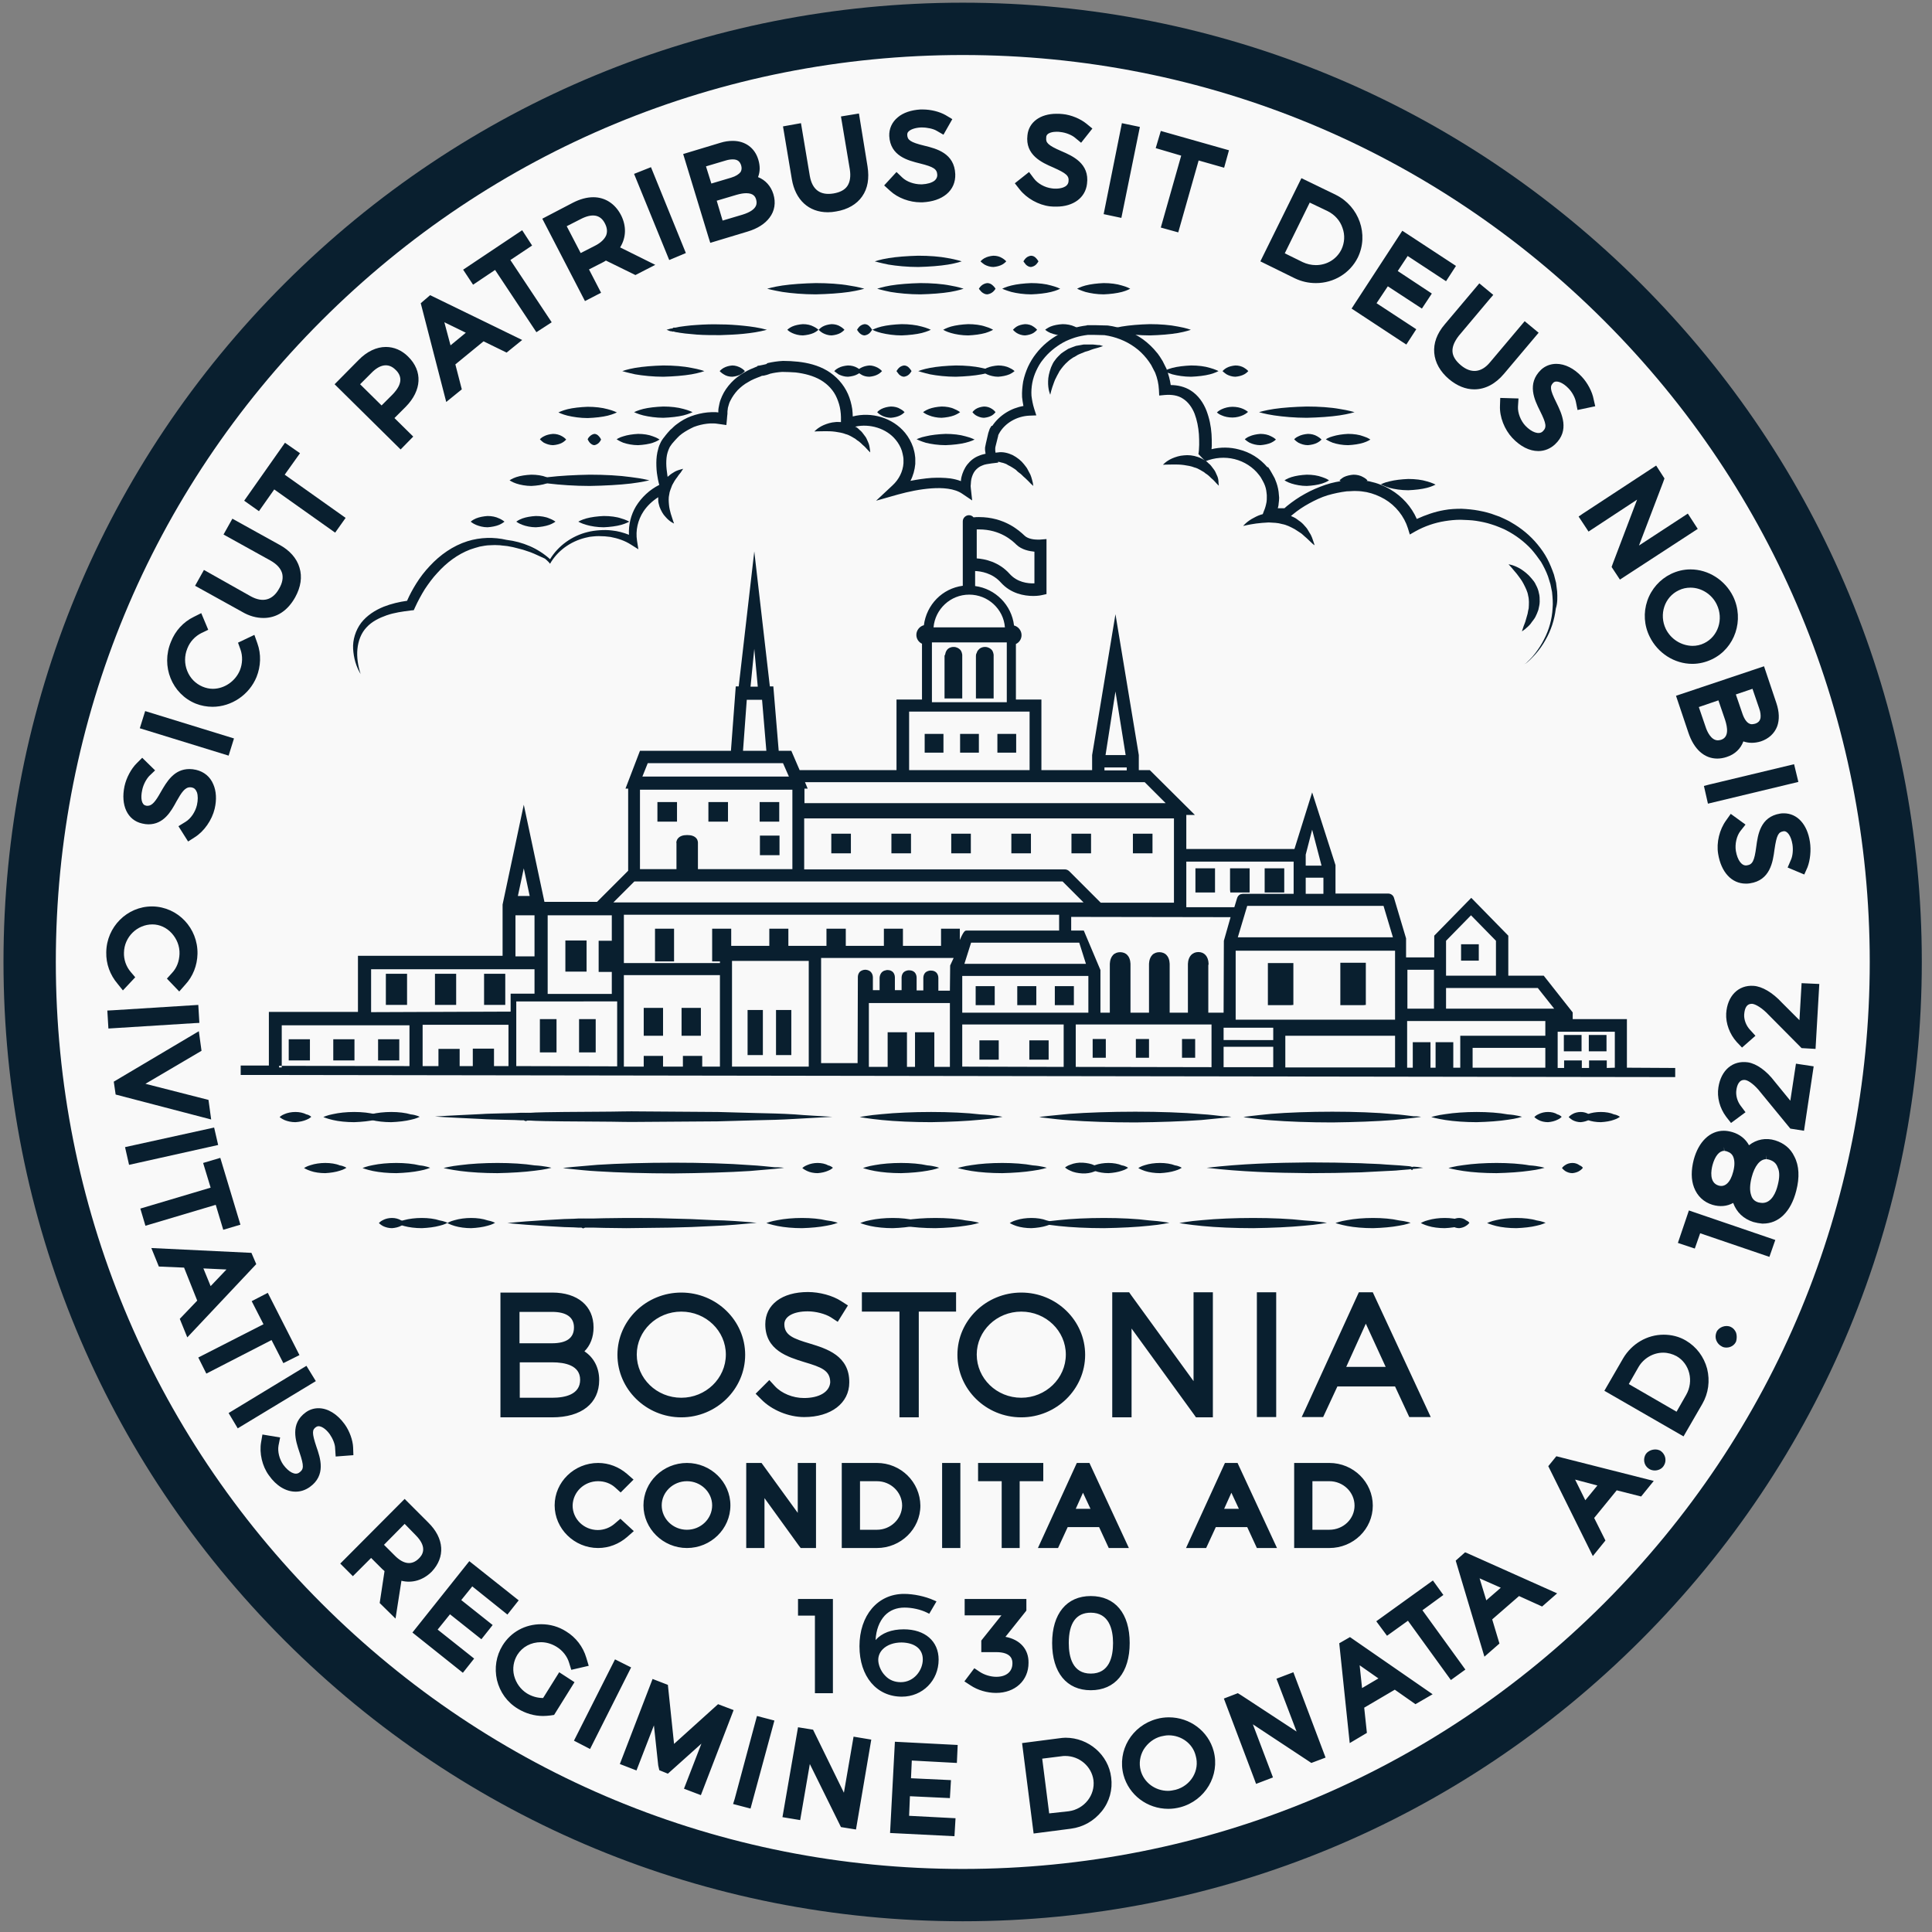 <?xml version="1.0" encoding="UTF-8" standalone="no"?>
<svg
   viewBox="0 0 720 720"
   version="1.1"
   id="svg15"
   sodipodi:docname="Seal of Boston, MA.svg"
   inkscape:version="1.3.2 (091e20e, 2023-11-25, custom)"
   xmlns:inkscape="http://www.inkscape.org/namespaces/inkscape"
   xmlns:sodipodi="http://sodipodi.sourceforge.net/DTD/sodipodi-0.dtd"
   xmlns="http://www.w3.org/2000/svg"
   xmlns:svg="http://www.w3.org/2000/svg">
  <rect x="0" y="0" width="720" height="720" fill="#808080" stroke="none"/>
  <defs
     id="defs15" />
  <sodipodi:namedview
     id="namedview15"
     pagecolor="#ffffff"
     bordercolor="#666666"
     borderopacity="1.0"
     inkscape:showpageshadow="2"
     inkscape:pageopacity="0.0"
     inkscape:pagecheckerboard="0"
     inkscape:deskcolor="#d1d1d1"
     inkscape:zoom="0.87504464"
     inkscape:cx="481.68971"
     inkscape:cy="323.98347"
     inkscape:window-width="1920"
     inkscape:window-height="1129"
     inkscape:window-x="-8"
     inkscape:window-y="-8"
     inkscape:window-maximized="1"
     inkscape:current-layer="svg15" />
  <ellipse
     style="fill:#f9f9f9;stroke-width:1.137"
     id="path16"
     cx="351.411"
     cy="358.267"
     rx="346.839"
     ry="353.696" />
  <g
     id="g16">
    <path
       d="M497.8 72.6L485 66.4l-15.3 31 12.8 6.3c2.5 1.2 5.1 1.8 7.9 1.8 6.7 0 12.7-3.7 15.6-9.5 4.2-8.6.5-19.1-8.2-23.4zm-3 6.1c2.6 1.3 4.6 3.5 5.5 6.2 1 2.7.8 5.6-.4 8.1-1.8 3.6-5.4 5.8-9.5 5.8-1.7 0-3.4-.4-4.9-1.1l-6.7-3.3 9.3-18.9 6.7 3.2zm29.8 16.7l14.3 9.4 3.7-5.7-18.3-12-1.7-1.1-17.8 27.3-1.1 1.7 18.7 12.3 1.7 1.1 3.7-5.7L513 113l4.2-6.3 12.7 8.3 3.7-5.6-12.7-8.4m39.6 38.3l12.9-15.3-5.2-4.3-12.9 15.3c-3.2 3.9-7.1 4.3-10.9 1.1-1.9-1.6-3-3.3-3.1-5.1-.1-1.8.7-3.7 2.3-5.8l11.6-13.8 1.3-1.5-5.2-4.3-12.9 15.3c-2.9 3.4-4.2 7-3.9 10.6.3 3.6 2.2 7 5.5 9.8 3 2.5 6.2 3.8 9.4 3.8 4.1 0 7.9-2 11.1-5.8zm33.4 9.5c-.5-2.8-2.3-6.2-4.5-8.5-2.8-3-6.2-4.7-9.4-4.7-2.2 0-4.2.8-5.7 2.2-5.4 5.2-2.4 11.3-.4 15.3 2.4 4.8 2.6 6.2 1 7.7-1.4 1.3-4.1.3-6.4-2.1-1.8-1.9-2.9-4.8-2.8-7.1l.2-3.1-6.8-.2-.1 2.9c-.2 4.2 1.7 8.9 4.6 12 3 3.2 6.4 4.9 9.7 4.9 2.3 0 4.5-.9 6.2-2.5 5.6-5.2 2.5-11.5.5-15.6-2.5-5-2.4-6.1-1.1-7.4 1.1-1 3.5-.1 5.6 2.1 1.4 1.4 2.5 3.5 2.8 5.1l.6 3 6.6-1.4-.6-2.6z"
       fill="#091F2F"
       id="path1" />
    <g
       fill="#091F2F"
       id="g4">
      <path
         d="M53 306.9c.8.2 1.6.3 2.3.3 5.7 0 8.4-4.7 10.5-8.6 1.8-3.2 3.1-5.2 5-5.2.3 0 .5 0 .8.1.9.2 1.4.8 1.8 1.8.4 1.2.4 2.9 0 4.7-.6 2.6-2.3 5.1-4.3 6.3l-2.6 1.6 3.6 5.7 2.5-1.6c3.5-2.2 6.4-6.4 7.4-10.6.8-3.4.6-6.6-.5-9.1-1.2-2.9-3.5-4.7-6.4-5.4-.9-.2-1.7-.3-2.5-.3-5.8 0-8.5 4.8-10.7 8.6-1.9 3.4-3.2 5.1-4.9 5.1-.2 0-.5 0-.7-.1-1.5-.3-2-2.7-1.3-5.8.4-2 1.5-4 2.6-5.2l2.2-2.1-4.8-4.7-2.1 2.1c-2 2-3.8 5.3-4.5 8.5-1.5 7.1 1.1 12.7 6.6 13.9zm34.2-31.7L54.1 265l-2 6.4 33.1 10.2m-12.3-19.4c2 .8 4.2 1.2 6.3 1.2 7.1 0 13.7-4.5 16.4-11.1 1.6-4 1.8-8.5.3-12.6l-1.1-3.1-6.1 2.9.9 2.5c.9 2.5.8 5.3-.2 7.8-1.7 4.1-5.8 6.9-10.1 6.9-1.3 0-2.6-.3-3.8-.8-2.6-1.1-4.6-3.1-5.7-5.8-1.1-2.7-1.1-5.7 0-8.4 1-2.6 2.9-4.6 5.3-5.8l2.5-1.2-2.6-6.2-2.8 1.4c-3.9 1.9-6.9 5.2-8.5 9.3-3.8 9.1.4 19.4 9.2 23zm25.3-31.9c4.9 0 9-2.7 11.8-7.7 2.1-3.8 2.7-7.6 1.6-11.1-1-3.4-3.6-6.4-7.5-8.5l-17.5-9.7-3.3 5.9 17.5 9.7c2.3 1.3 3.7 2.8 4.3 4.6.5 1.7.2 3.7-1.1 5.9-2.4 4.3-6.1 5.3-10.6 2.8L76 212.4l-3.3 5.9 17.5 9.7c2.7 1.6 5.4 2.3 8 2.3zm4-47.9l22.7 16.1 3.9-5.5-22.7-16.1 5.7-8-5.6-3.9L91 186.6l5.5 3.9m55.6-57.6c-2.4-2.4-5.3-3.6-8.3-3.6-3.5 0-7.1 1.7-10.2 4.9l-8.9 9 24.6 24.3 4.7-4.8-7-6.9 4.2-4.2c6-6.1 6.4-13.3.9-18.7zm-2.9 8.6c0 1.7-1 3.5-2.8 5.4l-4.2 4.2-8-7.9 4.2-4.2c3.2-3.3 6.4-3.8 9-1.2 1.2 1.1 1.8 2.4 1.8 3.7zm7.6-28.5l9.5 36.8 5.8-4.7-2.4-9.3 10.5-8.6 8.6 4.2 5.8-4.7-34.3-16.7-3.5 3zm16.8 11l-5.7 4.7-2.3-8.6 8 3.9zm24.7-32.5l-3.7-5.7-22 14.7 3.7 5.6 8.2-5.5 15.4 23.2 5.7-3.7-15.4-23.2m41.2-16.8c-2.2-4.2-5.9-6.6-10.3-6.6-2.4 0-5 .7-7.7 2.1l-11.3 5.9 15.9 30.7 6-3.1-4.5-8.7 5.3-2.7c.4-.2.7-.4 1-.6l11 5.4 7.4-3.8-13.1-6.5c2.3-3.7 2.4-8 .3-12.1zm-5.5 7.6c-.6 1.4-2 2.8-4.2 3.9l-5.3 2.7-5.2-10 5.3-2.7c4.1-2.1 7.2-1.7 8.9 1.6.9 1.7 1 3.2.5 4.5zm10.4-22.9l13.1 32.1 6.2-2.6-13-32m39.9 3.7c.8-2 .8-4.2.1-6.5-1.3-4.4-4.9-7-9.5-7-1.5 0-3 .2-4.6.7l-13.9 4.2 9.5 31.2.6 1.9 13.9-4.2c3.7-1.1 6.5-2.9 8.2-5.2 1.9-2.5 2.4-5.6 1.4-8.8-.9-2.9-2.9-5.2-5.7-6.3zm-19.4-4l7.4-2.2c1-.3 1.8-.4 2.6-.4 1.7 0 2.6.7 3.1 2.2.3 1 .2 1.8-.2 2.5-.6.8-1.8 1.6-3.5 2.1l-7.4 2.2-2-6.4zm13.6 18l-7.4 2.2-2.2-7.4 7.4-2.2c1.4-.4 2.6-.6 3.6-.6 2.7 0 3.4 1.3 3.7 2.4.2.9 1.1 3.7-5.1 5.6zm43.4-37.7l-6.7 1.1 3.3 19.7c.4 2.6.1 4.7-.9 6.2s-2.8 2.4-5.2 2.8c-4.9.8-7.9-1.4-8.8-6.5l-3.3-19.7-6.7 1.2 3.3 19.7c1.3 7.7 6.3 12.3 13.4 12.3 1 0 2.1-.1 3.1-.3 4.3-.7 7.7-2.7 9.7-5.6 2.1-3 2.7-6.7 2-11.2l-3.2-19.7zm24.4 12c-5.4-1.3-6.3-2.2-6.4-4 0-.5.1-.9.4-1.2.8-.9 2.6-1.5 4.7-1.6h.3c2.1 0 4.3.5 5.5 1.2l2.6 1.5 3.3-5.8-2.5-1.5c-2.3-1.3-5.5-2.1-8.5-2.1h-.9c-3.4.2-6.4 1.2-8.4 2.9-2.2 1.8-3.3 4.3-3.2 7 .4 7.5 7 9.1 11.4 10.2 5.2 1.3 6.4 2.1 6.5 4.3 0 .8-.3 1.5-1 2.1-1 .8-2.7 1.3-4.7 1.4h-.3c-2.7 0-5.4-1-7-2.5l-2.2-2.1-4.6 5 2.2 2c2.9 2.7 7.3 4.3 11.4 4.3h.7c3.7-.2 6.7-1.2 8.9-3 2.3-1.9 3.4-4.5 3.3-7.5-.3-7.8-7-9.5-11.5-10.6zm49.2-5.2c.5 0 1 0 1.5.1 2 .2 4.2 1.1 5.4 2.1l2.3 1.9 4.2-5.3-2.2-1.8c-2.2-1.8-5.7-3.3-8.9-3.6-.8-.1-1.6-.1-2.3-.1-6 0-10.3 3.1-10.8 8-.9 7.4 5.4 10.2 9.6 12 4.9 2.2 6 3.1 5.7 5.3-.3 2.3-3.4 2.6-4.7 2.6-.5 0-1 0-1.5-.1-2.6-.3-5.3-1.8-6.7-3.7l-1.8-2.4-5.3 4.2 1.8 2.3c2.6 3.3 7 5.8 11.3 6.3.8.1 1.6.1 2.4.1 6.3 0 10.8-3.3 11.4-8.5 1-7.6-5.4-10.4-9.6-12.2-5.1-2.2-5.8-3.2-5.6-5-.1-2 2.9-2.2 3.8-2.2zm17.6 30.7l6.6 1.4 6.9-33.9-6.7-1.4m12.6 9.3l9.5 2.8-7.6 26.8 6.5 1.8 7.6-26.8 9.5 2.7L458 56l-25.4-7.2"
         id="path2" />
      <path
         d="M611.5 105.7C544 38.2 454.2 1 358.8 1S173.5 38.2 106 105.7 1.3 263 1.3 358.5 38.5 543.7 106 611.3C173.5 678.8 263.3 716 358.8 716S544 678.7 611.5 611.2s104.7-157.3 104.7-252.8c0-95.4-37.2-185.2-104.7-252.7zm-13.7 491.8c-63.8 63.8-148.7 99-239 99s-175.2-35.2-239-99-99-148.7-99-239c0-90.3 35.2-175.2 99-239 63.8-63.8 148.7-99 239-99s175.2 35.2 239 99c63.8 63.8 99 148.7 99 239s-35.2 175.1-99 239z"
         id="path3" />
      <path
         d="M629 191.4l-18.2 11.9 9-23.6.5-1.4-3.1-4.8-27.3 17.9-1.6 1.1 3.7 5.6 18.1-11.9-9 23.7-.5 1.4 3.1 4.7 29-18.9m5.3 48.6c8.6-4.1 12.1-14.7 7.9-23.4-3-6.1-9.2-10.1-15.9-10.1-2.6 0-5 .6-7.3 1.7-4.1 2-7.3 5.6-8.8 10-1.5 4.4-1.2 9.2.9 13.4 3 6.1 9.2 10.1 15.9 10.1 2.5 0 5-.6 7.3-1.7zm-17.2-11.3c-2.6-5.4-.5-11.9 4.8-14.4 1.4-.7 2.9-1 4.4-1 4.1 0 8 2.5 9.8 6.3 2.6 5.4.5 11.9-4.7 14.4-1.4.7-2.9 1-4.4 1-4.2-.1-8-2.5-9.9-6.3zm22.7 47.7c3.1-1 5.2-3.1 6.2-5.8 2 .7 4.2.7 6.5 0 3-1 5.1-3 6.1-5.6.9-2.5.8-5.4-.3-8.7l-4.6-13.7-32.8 11 4.6 13.7c2.1 6.3 6 9.7 10.8 9.7 1.1 0 2.3-.2 3.5-.6zm9.6-25.4l2.5 7.3c.5 1.3.6 2.6.5 3.5-.2 1.1-.8 1.8-2 2.2-.4.1-.9.2-1.2.2-1.8 0-2.9-2.1-3.5-3.8l-2.5-7.3 6.2-2.1zm-17.5 14.1l-2.5-7.3 7.3-2.5 2.5 7.3c.9 2.8 1.5 6.4-1.5 7.4-.4.1-.8.2-1.2.2-2.5 0-4-3.2-4.6-5.1zm34.6 20.6l-1.6-6.6-31.7 7.6-1.9.5 1.5 6.6 30.8-7.4m7.2 21.6c-1-6.6-4.8-10.6-9.7-10.6-.5 0-.9 0-1.4.1-7.4 1.2-8.3 7.9-8.9 12.4-.7 5.3-1.4 6.6-3.5 6.9-1.9.3-3.5-1.9-4.1-5.4-.4-2.6.3-5.6 1.7-7.4l1.9-2.4-5.5-4-1.7 2.4c-2.5 3.4-3.7 8.3-3 12.5 1.1 6.8 5 11.1 10.3 11.1.5 0 1 0 1.5-.1 7.6-1.1 8.6-8 9.2-12.6.8-5.5 1.5-6.5 3.3-6.8 1.5-.3 2.9 1.8 3.4 4.9.3 2 .1 4.3-.6 5.8l-1.2 2.8 6.2 2.6 1.2-2.7c1-2.6 1.4-6.3.9-9.5zM45.8 369.1l4.6-4.9-1.7-2c-1.7-2-2.6-4.6-2.5-7.2.1-5.8 4.9-10.5 10.6-10.5 2.7 0 5.3 1.2 7.2 3.3 1.9 2.1 3 4.8 2.9 7.7-.1 2.7-1 5.2-2.8 7.1l-1.9 2.1 4.6 4.8L69 367c2.9-3.1 4.5-7.2 4.6-11.5.2-9.6-7.3-17.5-16.7-17.7h-.3c-9.2 0-16.9 7.6-17 17.1-.1 4.3 1.4 8.4 4.2 11.7l2 2.5zm28.5 12.1l-.4-6.7-31.9 2-2 .1.4 6.7 31.9-2m5.4 28.6l-23.5-6 20.9-12.3-1-7.3-31.7 18.8.7 4.8 35.6 9.3m1.1 3l-33.2 7.3 1.5 6.6 33.2-7.4m1.9 31.6l6.4-1.9-7.5-24.9-6.4 1.9 2.8 9.2-26.2 7.8 1.9 6.4 26.2-7.8m13.3 17.9l-37.3-1.8 2.8 6.9 9.4.4 4.9 12.3-6.5 6.8 2.8 6.9 25.7-27.3-1.8-4.2zm-9.3 6.2l-5.9 6.2-2.7-6.6 8.6.4zm21.2 34.9l6-3-11.8-23.2-6 3.1 4.4 8.6-24.3 12.4 3 6 24.3-12.5m13 9.6l-29 17.6 3.4 5.7 29.1-17.6m10.7 16c-2.7-3.7-6.2-5.9-9.7-5.9-1.7 0-3.3.5-4.7 1.5-6 4.3-3.8 10.7-2.4 14.9 1.8 5.3 1.6 6.4-.1 7.6-1.5 1.1-3.9-.2-5.9-2.9-1.5-2.1-2.2-5-1.8-7.2l.6-3-6.6-1.1-.5 2.9c-.7 4 .4 8.9 2.9 12.3 2.8 4 6.4 6.1 10 6.1 1.9 0 3.6-.6 5.2-1.7 6.2-4.4 4-10.8 2.5-15.1-1.7-5.1-1.6-6.3-.1-7.3.3-.2.6-.3.9-.3 1 0 2.6.8 4.2 3 1.1 1.6 2 3.7 2 5.3l.2 3 6.6-.5-.1-2.9c-.1-2.6-1.3-6.1-3.2-8.7z"
         id="path4" />
    </g>
    <path
       d="M577 546.4l16.6 33.5 4.7-5.8-4.2-8.4 8.4-10.3 9.1 2.3 4.7-5.8-36.3-9.2-3 3.7zm18.3 7.2l-4.5 5.5-3.8-7.7 8.3 2.2zm23.7-12.8c-1.7-1.2-4.4-.6-5.6 1-1.2 1.8-.8 4.3 1 5.5.7.5 1.5.7 2.3.7 1.3 0 2.6-.6 3.3-1.7.6-.9.8-1.9.6-3-.2-1-.8-1.9-1.6-2.5zm9.3-41.2c-2.5-1.5-5.4-2.2-8.3-2.2-6.2 0-11.9 3.4-15.1 8.8l-7 12.1 29.5 17 7-12.1c2.3-4 2.9-8.6 1.8-13.1-1.2-4.5-4-8.2-7.9-10.5zM607 515.8l3.6-6.3c1.9-3.3 5.5-5.4 9.2-5.4 1.8 0 3.5.5 5 1.3 4.9 2.8 6.5 9.3 3.6 14.4l-3.6 6.3-17.8-10.3zm40-19.1c-.4-1-1.1-1.8-2-2.2-1.9-.9-4.5.1-5.3 1.9-.4 1-.5 2-.1 3.1.4 1 1.1 1.8 2.1 2.3.5.3 1.1.4 1.7.4 1.6 0 3-.9 3.6-2.3.3-1.1.3-2.2 0-3.2zm-21.7-33.5l6.3 2.1 2-5.7 25.8 8.8 2.2-6.3-32.2-11m32.2-26.1c-3.5-1.1-7-.4-9.8 1.8-1.3-2.4-3.5-4.1-6.2-4.9-1.1-.3-2.1-.5-3.2-.5-5.2 0-9.4 4.1-11.2 10.8-1 3.9-1 7.4.1 10.3 1.2 3.2 3.6 5.5 6.9 6.5 2.7.8 5.4.6 7.7-.7 1.3 3.5 3.8 5.9 7.5 7.1 1.1.3 2.2.5 3.3.6h.3c5.9 0 10.4-4.4 12.4-12.2 1.3-5 1.1-9.4-.7-12.8-1.4-3-3.9-5-7.1-6zm-19.1 2.4l.1 1.5c.3 0 .7.1 1 .2 1.2.4 2 1.1 2.4 2.2.5 1.4.5 3.2-.1 5.4-1 3.9-3 5.9-5.5 5.1-3.5-1.1-2.7-5.7-2.2-7.6.9-3.3 2.5-5.3 4.3-5.3v-1.5zm20 14.3c-.6 2.5-2.2 6.6-5.7 6.6-.5 0-1-.1-1.5-.2-1.4-.4-2.3-1.3-2.7-2.7-.6-1.7-.5-4 .2-6.7 1.1-4.2 3.1-6.7 5.4-6.7v-1.5l.1 1.5c.4 0 .7.1 1.1.2 1.6.5 2.6 1.4 3.1 2.9.8 1.6.7 3.9 0 6.6zm4.7-31.5l-5.8-7.1c-3.1-4.1-6.8-6.7-10-7.2-5.7-.8-10 2.9-11 9.3-.6 3.7.5 7.8 2.9 11l1.8 2.3 5.4-4-1.8-2.4c-1.3-1.7-1.9-4-1.6-5.9.2-1.5.9-4.1 3.4-3.7 1.1.2 3.4 1.7 5.7 4.7l11 13.4 5.1.8 3.6-24-6.6-1-2.1 13.8zm4.2-43.8l-.8 13.8-6.5-6.5c-3.5-3.8-7.4-6.1-10.6-6.3-5.7-.4-9.8 3.8-10.2 10.3-.2 3.7 1.3 7.7 3.9 10.6l2 2.1 5-4.4-2-2.2c-1.5-1.6-2.3-3.8-2.2-5.7.2-2.7 1.1-4 2.8-4h.2c1.2.1 3.7 1.5 6.2 4.2l11.7 11.8.5.5 5.2.3 1.4-24.2-6.6-.3zm-542.3 68.8s-1 .7-2.5 1.1c-1.5.5-3.5.8-5.4.9-2 0-4-.3-5.4-.8-1.5-.5-2.5-1.1-2.5-1.1s1-.7 2.5-1.1c1.5-.5 3.5-.8 5.4-.8 2 0 4 .3 5.4.9 1.5.2 2.5.9 2.5.9zm31.2 0s-1.6.7-3.9 1.1c-2.4.5-5.5.8-8.7.9-3.1 0-6.3-.3-8.7-.8-2.4-.5-3.9-1.1-3.9-1.1s1.6-.7 3.9-1.1c2.4-.5 5.5-.8 8.7-.8 3.1 0 6.3.3 8.7.9 2.3.2 3.9.9 3.9.9zm45.2 0s-2.5.7-6.3 1.1c-3.8.5-8.8.8-13.8.9-5 0-10-.3-13.8-.8-3.8-.5-6.3-1.1-6.3-1.1s2.5-.7 6.3-1.1c3.8-.5 8.8-.8 13.8-.8s10 .3 13.8.9c3.8.2 6.3.9 6.3.9zm86.7 0s-1.3.2-3.5.4c-2.3.2-5.5.5-9.3.8-7.7.5-18 .8-28.4.9-10.3 0-20.6-.3-28.4-.8-3.9-.2-7.1-.6-9.3-.8-2.3-.2-3.5-.4-3.5-.4s1.3-.2 3.5-.4c2.3-.2 5.5-.5 9.3-.8 7.7-.5 18-.8 28.4-.8 10.3 0 20.6.3 28.4.9 3.9.2 7.1.6 9.3.8 2.2 0 3.5.2 3.5.2zm57.8 0s-1.8.7-4.4 1.1c-2.7.5-6.2.8-9.8.9-3.6 0-7.1-.3-9.8-.8-2.7-.5-4.4-1.1-4.4-1.1s1.8-.7 4.4-1.1c2.7-.5 6.2-.8 9.8-.8 3.6 0 7.1.3 9.8.9 2.6.2 4.4.9 4.4.9zm40.1 0s-2.1.7-5.2 1.1c-3.1.5-7.2.8-11.4.9-4.1 0-8.3-.3-11.4-.8-3.1-.5-5.2-1.1-5.2-1.1s2.1-.7 5.2-1.1c3.1-.5 7.2-.8 11.4-.8 4.1 0 8.3.3 11.4.9 3.1.2 5.2.9 5.2.9zm30.3 0s-.9.7-2.3 1.1c-1.4.5-3.2.8-5 .9-1.8 0-3.6-.3-5-.8s-2.3-1.1-2.3-1.1.9-.7 2.3-1.1c1.4-.5 3.2-.8 5-.8 1.8 0 3.6.3 5 .9 1.4.2 2.3.9 2.3.9zm20 0s-1 .7-2.5 1.1c-1.5.5-3.6.8-5.6.9-2 0-4.1-.3-5.6-.8s-2.5-1.1-2.5-1.1 1-.7 2.5-1.1c1.5-.5 3.6-.8 5.6-.8 2 0 4.1.3 5.6.9 1.5.2 2.5.9 2.5.9zm90 0l-2.2.3-1.1.1h-.5c.2-.1 0 .1-.2.3l-.2.2-.2-.2c-.3-.2-.5-.3-.3-.2l-.6.1-1.2.1-2.4.2c-1.6.2-3.2.2-4.8.3-3.2.2-6.4.3-9.6.5-6.4.2-12.8.3-19.1.3-12.8-.1-25.5-.5-38.3-2 12.8-1.5 25.5-1.9 38.3-2 6.4 0 12.8.1 19.1.3 3.2.2 6.4.2 9.6.5l4.8.3 2.4.2 1.2.1.6.1c.6.1.7.5.7.4h-.4s.1-.2.6-.3h.6l1.1.1 2.1.3zm59.5 0s-.5.7-1.2 1.1c-.7.5-1.7.8-2.7.9-1 0-1.9-.3-2.7-.8-.7-.5-1.2-1.1-1.2-1.1s.5-.7 1.2-1.1c.7-.5 1.7-.8 2.7-.8 1 0 1.9.3 2.7.9.7.2 1.2.9 1.2.9z"
       fill="#091F2F"
       id="path5" />
    <path
       fill="#091F2F"
       d="M409.8 435.5s-.8.6-2 1.1c-1.2.5-2.9.8-4.5.7-1.6-.1-3.2-.4-4.4-1-1.2-.5-2-1.2-2-1.2s.8-.7 2.1-1.1c1.2-.5 2.9-.8 4.5-.7 1.6.1 3.2.4 4.4 1 1.1.5 1.9 1.2 1.9 1.2zm-99.4-.3s-.7.7-1.8 1.1c-1.1.5-2.5.8-3.9.9-1.4 0-2.9-.3-3.9-.8-1.1-.5-1.8-1.1-1.8-1.1s.7-.7 1.8-1.1c1.1-.5 2.5-.8 3.9-.8s2.9.3 3.9.9c1.1.2 1.8.9 1.8.9zm265.2 0s-2.2.7-5.6 1.1c-3.4.5-7.9.8-12.3.9-4.5 0-9-.3-12.3-.8-3.4-.5-5.6-1.1-5.6-1.1s2.2-.7 5.6-1.1c3.4-.5 7.9-.8 12.3-.8 4.5 0 9 .3 12.3.9 3.4.2 5.6.9 5.6.9zm-183.1 20.5s-1 .7-2.5 1.1c-1.5.5-3.6.8-5.6.9-2 0-4.1-.3-5.6-.8s-2.5-1.1-2.5-1.1 1-.7 2.5-1.1c1.5-.5 3.6-.8 5.6-.8 2 0 4.1.3 5.6.9 1.5.3 2.5.9 2.5.9zm-47.7 0s-1.5.7-3.8 1.1c-2.3.5-5.3.8-8.3.9-3 0-6-.3-8.3-.8-2.3-.5-3.8-1.1-3.8-1.1s1.5-.7 3.8-1.1c2.3-.5 5.3-.8 8.3-.8 3 0 6 .3 8.3.9 2.3.3 3.8.9 3.8.9zm-178 0s-1.2.7-3 1.1c-1.8.5-4.2.8-6.6.9-2.4 0-4.8-.3-6.6-.8-1.8-.5-3-1.1-3-1.1s1.2-.7 3-1.1c1.8-.5 4.2-.8 6.6-.8 2.4 0 4.8.3 6.6.9 1.8.3 3 .9 3 .9zm380.5 0s-1.1.7-2.8 1.1c-1.7.5-3.9.8-6.1.9-2.2 0-4.5-.3-6.1-.8-1.7-.5-2.8-1.1-2.8-1.1s1.1-.7 2.8-1.1c1.7-.5 3.9-.8 6.1-.8 2.2 0 4.5.3 6.1.9 1.7.3 2.8.9 2.8.9zm28.7 0s-1.4.7-3.4 1.1c-2 .5-4.8.8-7.5.9-2.7 0-5.5-.3-7.5-.8s-3.4-1.1-3.4-1.1 1.4-.7 3.4-1.1c2-.5 4.8-.8 7.5-.8s5.5.3 7.5.9c2 .3 3.4.9 3.4.9z"
       id="path6" />
    <path
       fill="#091F2F"
       d="M151 455.7s-.6.7-1.5 1.1c-.9.5-2.1.8-3.4.9-1.2 0-2.4-.3-3.4-.8-.9-.5-1.5-1.1-1.5-1.1s.6-.7 1.5-1.1c.9-.5 2.1-.8 3.4-.8 1.2 0 2.4.3 3.4.9.9.3 1.5.9 1.5.9zm33.5 0s-1.1.7-2.8 1.1c-1.7.5-3.9.8-6.1.9-2.2 0-4.4-.3-6.1-.8-1.7-.5-2.8-1.1-2.8-1.1s1.1-.7 2.8-1.1c1.7-.5 3.9-.8 6.1-.8 2.2 0 4.4.3 6.1.9 1.7.3 2.8.9 2.8.9zm97.5 0c-5.4.5-10.8 1-16.2 1.2-5.4.3-10.8.5-16.2.6-5.4.1-10.8.1-16.2.2l-8.1-.1-4-.1h-3.6s-.3.1.5-.1c.6-.3.5-.4.5-.3-.1 0-.2.3-.9.5l-.5.2-.4-.2c-1.1-.5-1-.7-.7-.4.1.1.4.2.7.3h.1-1.4l-1.8-.1-3.5-.1-7.1-.4c-4.7-.3-9.4-.6-14.1-1.1 4.7-.5 9.4-.8 14.1-1.1l7.1-.4 3.5-.1 1.8-.1h1.7c.4 0 .6.2.8.3.5.5.6.3-.3-.1h-.9c-.6.2-.7.4-.7.4s.1-.2.7-.5c.9-.2.6-.1.7-.1h3.6l4-.1 8.1-.1c5.4 0 10.8 0 16.2.2 5.4.1 10.8.3 16.2.6 5.5.1 10.9.5 16.3 1zm30.2 0s-1.7.7-4.2 1.1c-2.5.5-5.8.8-9.1.9-3.3 0-6.6-.3-9.1-.8s-4.2-1.1-4.2-1.1 1.7-.7 4.2-1.1c2.5-.5 5.8-.8 9.1-.8s6.6.3 9.1.9c2.6.3 4.2.9 4.2.9zm52.7 0s-2 .7-5.1 1.1c-3.1.5-7.1.8-11.2.9-4.1 0-8.2-.3-11.2-.8-3.1-.5-5.1-1.1-5.1-1.1s2-.7 5.1-1.1c3.1-.5 7.1-.8 11.2-.8s8.2.3 11.2.9c3.1.3 5.1.9 5.1.9zm70.9 0s-3.1.7-7.6 1.1c-4.6.5-10.7.8-16.8.9-6.1 0-12.2-.3-16.8-.8-4.6-.5-7.6-1.1-7.6-1.1s3.1-.7 7.6-1.1c4.6-.5 10.7-.8 16.8-.8 6.1 0 12.2.3 16.8.9 4.5.3 7.6.9 7.6.9zm58.7 0s-3.4.7-8.6 1.1c-5.2.5-12 .8-18.9.9-6.9 0-13.7-.3-18.9-.8-5.2-.5-8.6-1.1-8.6-1.1s3.4-.7 8.6-1.1c5.2-.5 12-.8 18.9-.8 6.9 0 13.7.3 18.9.9 5.2.3 8.6.9 8.6.9zm31.2 0s-1.7.7-4.4 1.1c-2.6.5-6.1.8-9.6.9-3.5 0-7-.3-9.6-.8-2.6-.5-4.4-1.1-4.4-1.1s1.7-.7 4.4-1.1c2.6-.5 6.1-.8 9.6-.8s7 .3 9.6.9c2.7.3 4.4.9 4.4.9zm21.9 0s-.5.7-1.2 1.1c-.7.5-1.6.8-2.6.9-.9 0-1.9-.3-2.6-.8-.7-.5-1.2-1.1-1.2-1.1s.5-.7 1.2-1.1c.7-.5 1.6-.8 2.6-.8.9 0 1.9.3 2.6.9.8.3 1.2.9 1.2.9zm-404.1-39.5s-1.4.7-3.6 1.1c-2.2.5-5 .8-7.9.9-2.9 0-5.8-.3-7.9-.8-2.2-.5-3.6-1.1-3.6-1.1s1.4-.7 3.6-1.1c2.2-.5 5-.8 7.9-.8 2.9 0 5.8.3 7.9.9 2.2.2 3.6.9 3.6.9zm438.5 0s-.6.7-1.6 1.1c-1 .5-2.2.8-3.5.9-1.3 0-2.6-.3-3.5-.8-1-.5-1.6-1.1-1.6-1.1s.6-.7 1.6-1.1c1-.5 2.2-.8 3.5-.8 1.3 0 2.6.3 3.5.9.9.2 1.6.9 1.6.9zm21.7 0s-.9.7-2.2 1.1c-1.3.5-3.1.8-4.9.9-1.8 0-3.6-.3-4.9-.8-1.3-.5-2.2-1.1-2.2-1.1s.9-.7 2.2-1.1c1.3-.5 3.1-.8 4.9-.8 1.8 0 3.6.3 4.9.9 1.3.2 2.2.9 2.2.9zm-487.7 0s-.7.7-1.8 1.1c-1.1.5-2.6.8-4.1.9-1.5 0-2.9-.3-4.1-.8-1.1-.5-1.8-1.1-1.8-1.1s.7-.7 1.8-1.1c1.1-.5 2.6-.8 4.1-.8 1.5 0 2.9.3 4.1.9 1.1.2 1.8.9 1.8.9z"
       id="path7" />
    <path
       fill="#091F2F"
       d="M156.4 416.2s-1.3.7-3.3 1.1c-2 .5-4.7.8-7.3.9-2.7 0-5.3-.3-7.3-.8s-3.3-1.1-3.3-1.1 1.3-.7 3.3-1.1c2-.5 4.7-.8 7.3-.8 2.7 0 5.3.3 7.3.9 2 .2 3.3.9 3.3.9zm153.8 0c-4.8.3-9.5.5-14.3.8-4.8.3-9.5.4-14.3.5l-14.3.4-14.3.1-14.3.1c-4.8.1-9.5-.1-14.3-.1l-14.3-.1-7.1-.1-3.6-.1-1.8-.1h-1.4.2c.2 0 .3-.1.3-.1.1-.1.2-.1.3-.2.1-.2.1.1-.7.4l-.4.1-.3-.1c-.9-.4-.9-.6-.5-.3.1.1.3.1.6.1H194l-2.1-.1-4.3-.1c-2.8-.1-5.7-.1-8.5-.3-5.7-.3-11.3-.5-17-.9 5.7-.4 11.3-.6 17-.9 2.8-.2 5.7-.2 8.5-.3l4.3-.1 2.1-.1h1.8c.3 0 .5.1.7.2.5.4.6.3-.1 0h-.7c-.7.2-.6.4-.4.1.1-.1.2-.1.4-.2.1 0 .2-.1.4-.1h1.7l1.8-.1 3.6-.1 7.1-.1 14.3-.1c4.8 0 9.5-.2 14.3-.1l14.3.1 14.3.1 14.3.4c4.8.1 9.5.2 14.3.5 4.6.4 9.3.6 14.1.9zm63.4 0s-3.3.7-8.3 1.1c-5 .5-11.6.8-18.3.9-6.7 0-13.3-.3-18.3-.8s-8.3-1.1-8.3-1.1 3.3-.7 8.3-1.1c5-.5 11.6-.8 18.3-.8 6.7 0 13.3.3 18.3.9 5 .2 8.3.9 8.3.9zm85.3 0s-1.1.2-3.1.4-4.8.5-8.1.8c-6.7.5-15.7.8-24.6.9-9 0-17.9-.3-24.6-.8-3.4-.2-6.2-.6-8.1-.8-2-.2-3.1-.4-3.1-.4s1.1-.2 3.1-.4 4.8-.5 8.1-.8c6.7-.5 15.7-.8 24.6-.8 9 0 17.9.3 24.6.9 3.4.2 6.2.6 8.1.8 2 0 3.1.2 3.1.2zm70.7 0s-1 .2-2.8.4c-1.8.2-4.4.5-7.5.8-6.2.5-14.5.8-22.8.9-8.3 0-16.6-.3-22.8-.8-3.1-.2-5.7-.6-7.5-.8-1.8-.2-2.8-.4-2.8-.4s1-.2 2.8-.4c1.8-.2 4.4-.5 7.5-.8 6.2-.5 14.5-.8 22.8-.8s16.6.3 22.8.9c3.1.2 5.7.6 7.5.8 1.8 0 2.8.2 2.8.2zm37.6 0s-2.1.7-5.3 1.1c-3.2.5-7.4.8-11.6.9-4.2 0-8.4-.3-11.6-.8-3.2-.5-5.3-1.1-5.3-1.1s2.1-.7 5.3-1.1c3.2-.5 7.4-.8 11.6-.8 4.2 0 8.4.3 11.6.9 3.2.2 5.3.9 5.3.9zm26.4 0s-.6.7-1.4 1.1c-.8.5-2 .8-3.1.9-1.1 0-2.2-.3-3.1-.8-.8-.5-1.4-1.1-1.4-1.1s.6-.7 1.4-1.1c.8-.5 2-.8 3.1-.8s2.2.3 3.1.9c.8.2 1.4.9 1.4.9zM222.9 552c2.4 0 4.6.8 6.3 2.3l2.1 1.9 4.8-4.8-2.4-2.1c-3-2.6-6.8-4.1-10.8-4.1-8.9 0-16.2 7.1-16.2 15.8 0 8.7 7.3 15.9 16.2 15.9 4 0 7.8-1.5 10.8-4.1l2.5-2.2-5-4.6-2.1 1.8c-1.7 1.5-4 2.4-6.3 2.4-5.2 0-9.4-4.1-9.4-9.1.1-5.1 4.3-9.1 9.5-9.1zm33.1-6.8c-8.9 0-16.2 7.1-16.2 15.8 0 8.7 7.3 15.9 16.2 15.9 8.9 0 16.2-7.1 16.2-15.9 0-8.7-7.3-15.8-16.2-15.8zm0 6.8c5.2 0 9.4 4.1 9.4 9 0 5-4.2 9.1-9.4 9.1s-9.4-4.1-9.4-9.1c0-4.9 4.2-9 9.4-9zm28.9 6.3l12.8 17.7.7.9h5.7v-31.7h-6.8v18.6l-13.5-18.6h-5.7v31.7h6.8m41.9-31.7h-13.1v31.7h13.1c8.9 0 16.2-7.1 16.2-15.8-.1-8.8-7.3-15.9-16.2-15.9zm0 24.9h-6.3V552h6.3c5.2 0 9.4 4.1 9.4 9.1-.1 5-4.3 9-9.4 9zm24.3-24.9h6.8v31.7h-6.8zm28.9 31.7V552h8.8v-6.8h-24.3v6.8h8.8v24.9m13.5 0h7.5l3.6-7.8h11.7l3.6 7.8h7.5l-14.1-30.4-.6-1.3h-4.7l-14.5 31.7zm14.1-14.6l2.7-6 2.8 6h-5.5zm67.5 14.6h7.5l-14.1-30.4-.6-1.3h-4.7L442 576.9h7.5l3.6-7.8h11.7l3.6 7.8zm-12.2-14.6l2.7-6 2.8 6h-5.5zm55.4-1.2c0-8.7-7.2-15.9-16.2-15.9h-13.1v31.7h13.1c9 0 16.2-7.1 16.2-15.8zm-22.5-9.1h6.3c5.2 0 9.4 4.1 9.4 9.1s-4.2 9-9.4 9h-6.3V552zm-178.7 79v-35.1h-13v6.2h6.3V631m71-21l7.5-9.4.3-.4v-4.3h-23v6.1h13.7l-7.2 9-.3.4v4.3h5.5c6.1 0 6.1 3.2 6.1 4.2 0 3.1-2.3 5-6 5-2.1 0-4.4-.7-6.1-1.8l-2.1-1.4-3.7 4.9 2.3 1.5c2.7 1.8 6.2 2.8 9.5 2.8 7.1 0 12.1-4.6 12.1-11.2.1-5.1-3.2-8.7-8.6-9.7zm31.8-15.2c-9 0-14.4 6.6-14.4 17.5 0 11 5.4 17.6 14.4 17.6 9.1 0 14.5-6.6 14.5-17.6 0-11-5.4-17.5-14.5-17.5zm8.3 17.5c0 5.2-1.4 11.4-8.3 11.4-6.8 0-8.2-6.2-8.2-11.4 0-7.5 2.8-11.3 8.2-11.3 6.8 0 8.3 6.2 8.3 11.3zm-191.5-98c0-4.6-2-8.4-5.5-10.7 2.2-2.2 3.4-5.3 3.4-8.9 0-8-5.9-13-15.4-13h-19.3v46.5h19.3c10.9 0 17.5-5.2 17.5-13.9zm-17.6-13.7h-12.1v-11.7h12.1c5.4 0 8.2 2 8.2 5.8 0 3.9-2.7 5.9-8.2 5.9zm-12 7.1h12.1c4.7 0 10.4 1.1 10.4 6.5 0 5.5-5.6 6.7-10.4 6.7h-12.1v-13.2zm60.2 20.5c13.1 0 23.8-10.5 23.8-23.3s-10.7-23.2-23.8-23.2c-13.1 0-23.8 10.4-23.8 23.2 0 12.8 10.7 23.3 23.8 23.3zm0-39.4c9.2 0 16.6 7.2 16.6 16 0 8.9-7.5 16.1-16.6 16.1-9.2 0-16.6-7.2-16.6-16.1 0-8.8 7.4-16 16.6-16zm45.7 32.2c-4.1 0-8.3-1.7-10.8-4.4l-2.1-2.3-5.1 5.1 2.1 2.1c3.9 4 10.2 6.6 16 6.6 10 0 16.8-5.2 16.8-12.9.1-10-8.5-12.6-14.7-14.5-6.1-1.8-9.5-3.1-9.5-7.2 0-2.9 3.4-4.8 8.7-4.8 3 0 6.5.9 8.6 2.2l2.6 1.7 3.8-6.1-2.5-1.6c-3.2-2.1-8.1-3.4-12.4-3.4-9.7 0-15.9 4.7-15.9 12 0 9.7 8.4 12.2 14.5 14.1 6.4 1.9 9.7 3.1 9.7 7.6-.3 3.5-4 5.8-9.8 5.8zm35.6 7.2h7.2v-39.4h13.9v-7.2h-35.1v7.2h14m45.4 39.4c13.1 0 23.8-10.5 23.8-23.3s-10.7-23.2-23.8-23.2c-13.1 0-23.8 10.4-23.8 23.2 0 12.8 10.6 23.3 23.8 23.3zm0-39.4c9.2 0 16.6 7.2 16.6 16 0 8.9-7.5 16.1-16.6 16.1-9.2 0-16.6-7.2-16.6-16.1 0-8.8 7.4-16 16.6-16zm41.1 6.3l23.3 32.1.7 1h6.3v-46.6h-7.2v33.1l-23.3-32.1-.7-1h-6.3v46.6h7.2m46.7-46.6h7.2v46.5h-7.2zm30 35.1h21.5l5.3 11.4h8l-21-45.2-.6-1.3h-5.2l-19.8 43.3-1.5 3.2h8l5.3-11.4zm3.3-7.3l7.3-16.1 7.4 16.1h-14.7zm-342.1 58l-8.8-8.8-22.6 22.7-1.4 1.4 4.7 4.7 6.8-6.8 4.1 4.1c.3.3.6.5.9.8l-1.8 11.9 5.9 5.8 2.2-14.1c4 1 8.1-.2 11.3-3.4 5.1-5.4 4.7-12.4-1.3-18.3zm-4.7 4.7c4.9 4.9 2.1 7.8 1.2 8.7-2.6 2.6-5.7 2.2-8.9-1l-4.1-4.1 7.7-7.8 4.1 4.2zm21.1 19.1l13.1 10.5 4.2-5.3-18.4-14.6-21.2 26.6 18.8 15 4.2-5.3-13.6-10.8 4.6-5.7 11.7 9.3 4.2-5.3-11.7-9.3m36.5 26.9l-6 9.6c-2.1 0-4.2-.6-6-1.7-2.4-1.5-4.1-3.9-4.8-6.6-.7-2.7-.2-5.5 1.2-7.8 1.9-3 5.1-4.7 8.8-4.7 2 0 4 .6 5.8 1.7 2.3 1.4 4 3.6 4.7 6l.8 2.6 6.5-1.5-.9-3c-1.2-4.1-3.9-7.6-7.5-9.8-2.8-1.8-6-2.7-9.3-2.7-6 0-11.3 2.9-14.4 7.9-2.4 3.9-3.1 8.4-2.1 12.9 1.1 4.5 3.8 8.3 7.8 10.7 2.8 1.7 6 2.7 9.4 2.7 1 0 1.9-.1 2.8-.2l1.3-.2 7.6-12.2-5.7-3.7zm20.8-4.8l-15.3 30.3 6 3.1 15.3-30.4m32.4 13.7l-16.4 14.8-2.3-22-5.7-2.2-12.2 31.7 6.2 2.4 6.5-16.8 1.6 14.9.4 1.8 3.2 1.3 12.5-11.2-6.5 16.8 6.3 2.4 12.2-31.7m.4 33.1l-.6 1.9 6.5 1.7 8.9-32.8-6.5-1.7m32.4 28.6L303 644.6l-5.6-.9-5.8 33.5 6.6 1.1 3.6-20.9 11.6 23.5 5.6.9 5.7-33.5-6.6-1.1m13.6 35.9l24 1.2.4-6.7-17.3-.9.3-7.3 14.9.7.4-6.7-14.9-.7.3-6.6 16.8.9.3-6.7-23.4-1.2m63.6-1.5c-.8 0-1.5.1-2.3.2l-13.9 1.8 4.3 33.7 13.9-1.8c4.6-.6 8.6-2.9 11.5-6.5 2.9-3.6 4.1-8.1 3.5-12.6-1-8.4-8.4-14.8-17-14.8zm-6.1 28.2l-2.6-20.4 7.2-.9c.5-.1.9-.1 1.4-.1 5.3 0 9.8 3.9 10.5 9 .7 5.6-3.4 10.8-9.2 11.6l-7.3.8zm44.6-35.8c-1.5 0-3.1.2-4.5.6-9.3 2.5-14.8 11.8-12.4 20.9 2 7.4 8.8 12.6 16.7 12.6 1.5 0 3-.2 4.5-.6 9.3-2.5 14.8-11.9 12.4-20.9-2-7.5-8.9-12.6-16.7-12.6zm2.5 27c-.9.2-1.9.4-2.8.4-4.8 0-9-3.1-10.2-7.6-.7-2.6-.3-5.4 1.1-7.8 1.5-2.4 3.8-4.2 6.5-4.9.9-.2 1.9-.4 2.8-.4 4.8 0 9 3.1 10.1 7.6 1.6 5.5-1.8 11.2-7.5 12.7zm61-54.6l3.9 37.2 6.4-3.8-1-9.4 11.4-6.7 7.7 5.4 6.4-3.7-30.8-21.3-4 2.3zm14.6 13.1l-6.1 3.6-.9-8.5 7 4.9zm24.2-31.1L534 589l-21.1 15.2 4 5.4 7.8-5.6 16 22.1 5.4-3.9-16-22.1m17.1-21.1l-1.2-.5-3.5 3.1 10.7 35.8 5.6-4.9-2.7-9 10-8.7 8.6 3.9 5.6-4.9-33.1-14.8zm12.1 12.7l-5.4 4.7-2.5-8.2 7.9 3.5zm-83.6 33.9l7.5 19.7-20.6-13.5-1.3-.8-5.2 2 11.3 29.9.7 1.9 6.3-2.4-7.5-19.8 20.6 13.6 1.2.8 5.3-2-12-31.8m-132.2-4.7c0-6.9-5.1-11.3-13-11.3-4.6 0-8.2 1.4-10.5 4 .2-3.8 1.4-6.9 3.4-9.1 1.9-2 4.4-3 7.4-3 2.8 0 6 .7 8.4 1.9l.8.4 2.7-4.6-.9-.4c-3.3-1.5-7.6-2.4-11.2-2.4-9.8 0-16.6 8-16.6 19.5 0 11.3 6.4 18.8 15.8 18.8 7.7 0 13.7-6 13.7-13.8zm-5.9-.1c0 4.1-3.3 8.5-8.2 8.5-2.3 0-4.3-.8-5.8-2.4-1.8-1.8-2.6-4.3-2.6-5.9 0-1.5.6-2.9 1.7-4 1.6-1.6 4.1-2.5 7-2.5 4.9.1 7.9 2.4 7.9 6.3zm69.3-495.5s1.9-.7 4.8-1.2 6.7-.8 10.5-.9c3.8 0 7.6.3 10.5.9 2.9.5 4.8 1.2 4.8 1.2s-1.9.7-4.8 1.2-6.7.8-10.5.9c-3.8 0-7.6-.4-10.5-.9-2.8-.5-4.8-1.2-4.8-1.2zm-23.7 0s.8-.7 2-1.2 2.8-.8 4.5-.9c1.6 0 3.2.3 4.5.9 1.2.5 2 1.2 2 1.2s-.8.7-2 1.2-2.8.8-4.5.9c-1.6 0-3.2-.4-4.5-.9-1.2-.5-2-1.2-2-1.2zm-153.2 30.7s1.4-.7 3.4-1.2 4.8-.8 7.5-.9c2.7 0 5.4.3 7.5.9 2 .5 3.4 1.2 3.4 1.2s-1.4.7-3.4 1.2-4.8.8-7.5.9c-2.7 0-5.4-.4-7.5-.9-2-.5-3.4-1.2-3.4-1.2zm-28.2.1s1.4-.7 3.4-1.2 4.8-.8 7.5-.9c2.7 0 5.4.3 7.5.9 2 .5 3.4 1.2 3.4 1.2s-1.4.7-3.4 1.2-4.8.8-7.5.9c-2.7 0-5.4-.4-7.5-.9-2-.5-3.4-1.2-3.4-1.2zm7.4 40.7s1.2-.7 3-1.2 4.2-.8 6.5-.9c2.4 0 4.8.3 6.5.9 1.8.5 3 1.2 3 1.2s-1.2.7-3 1.2-4.2.8-6.5.9c-2.4 0-4.8-.4-6.5-.9-1.8-.5-3-1.2-3-1.2zm-23.1 0s.9-.7 2.3-1.2 3.2-.8 5-.9c1.8 0 3.7.3 5 .9 1.4.5 2.3 1.2 2.3 1.2s-.9.7-2.3 1.2-3.2.8-5 .9c-1.8 0-3.7-.4-5-.9-1.4-.5-2.3-1.2-2.3-1.2zm-17 0s.8-.7 2-1.2 2.8-.8 4.3-.9c1.6 0 3.1.3 4.3.9 1.2.5 2 1.2 2 1.2s-.8.7-2 1.2-2.8.8-4.3.9c-1.6 0-3.1-.4-4.3-.9-1.2-.5-2-1.2-2-1.2zM499.2 179s.7-.7 1.6-1.2c1-.5 2.3-.8 3.6-.9 1.3 0 2.6.3 3.6.9 1 .5 1.6 1.2 1.6 1.2s-.7.7-1.6 1.2c-1 .5-2.3.8-3.6.9-1.3 0-2.6-.4-3.6-.9-.9-.5-1.6-1.2-1.6-1.2zm-20.5 0s1-.7 2.6-1.2 3.6-.8 5.7-.9c2.1 0 4.1.3 5.7.9 1.6.5 2.6 1.2 2.6 1.2s-1 .7-2.6 1.2-3.6.8-5.7.9c-2.1 0-4.1-.4-5.7-.9-1.6-.5-2.6-1.2-2.6-1.2zm-288.8 0s1-.7 2.5-1.2 3.5-.8 5.6-.9c2 0 4.1.3 5.6.9 1.5.5 2.5 1.2 2.5 1.2s-1 .7-2.5 1.2-3.5.8-5.6.9c-2 0-4.1-.4-5.6-.9s-2.5-1.2-2.5-1.2zm292.4-15.3s.6-.7 1.6-1.1c.9-.5 2.2-.8 3.5-.9 1.3 0 2.5.3 3.5.9.9.5 1.6 1.2 1.6 1.2s-.6.7-1.6 1.2c-.9.5-2.2.8-3.5.9-1.3 0-2.5-.4-3.5-.9-1-.6-1.6-1.3-1.6-1.3zm-252.5 0s1-.7 2.5-1.1c1.5-.5 3.5-.8 5.5-.9 2 0 4 .3 5.5.9 1.5.5 2.5 1.2 2.5 1.2s-1 .7-2.5 1.2-3.5.8-5.5.9c-2 0-4-.4-5.5-.9-1.5-.6-2.5-1.3-2.5-1.3zm-28.6 0s.6-.7 1.5-1.1c.9-.5 2.1-.8 3.4-.9 1.2 0 2.4.3 3.4.9.9.5 1.5 1.2 1.5 1.2s-.6.7-1.5 1.2-2.1.8-3.4.9c-1.2 0-2.4-.4-3.4-.9-.9-.6-1.5-1.3-1.5-1.3z"
       id="path8" />
    <path
       fill="#091F2F"
       d="M197.6 179s2.8-.7 6.9-1.2c4.2-.5 9.7-.8 15.3-.9 5.6 0 11.1.3 15.3.9 4.2.5 6.9 1.2 6.9 1.2s-2.8.7-6.9 1.2c-4.2.5-9.7.8-15.3.9-5.6 0-11.1-.4-15.3-.9-4.1-.5-6.9-1.2-6.9-1.2zm296.5-15.3s1-.7 2.6-1.1c1.6-.5 3.6-.8 5.7-.9 2.1 0 4.2.3 5.7.9 1.6.5 2.6 1.2 2.6 1.2s-1 .7-2.6 1.2-3.6.8-5.7.9c-2.1 0-4.2-.4-5.7-.9-1.6-.6-2.6-1.3-2.6-1.3zm-30.2 0s.7-.7 1.8-1.1c1.1-.5 2.6-.8 4-.9 1.5 0 2.9.3 4 .9 1.1.5 1.8 1.2 1.8 1.2s-.7.7-1.8 1.2-2.6.8-4 .9c-1.5 0-2.9-.4-4-.9-1.1-.6-1.8-1.3-1.8-1.3zm-10.4-10s.7-.7 1.8-1.2 2.5-.9 4-.9 2.9.3 4 .8 1.8 1.1 1.8 1.1-.7.7-1.8 1.2-2.5.9-4 .9-2.9-.3-4-.8c-1.1-.4-1.8-1.1-1.8-1.1zm15.7-.1s2.2-.7 5.6-1.2c3.3-.5 7.8-.8 12.2-.9 4.4 0 8.9.3 12.2.9 3.3.5 5.6 1.2 5.6 1.2s-2.2.7-5.6 1.2c-3.3.5-7.8.8-12.2.9-4.4 0-8.9-.4-12.2-.9-3.4-.5-5.6-1.2-5.6-1.2zm-127.6 10.1s1.3-.7 3.4-1.1c2-.5 4.7-.8 7.4-.9 2.7 0 5.4.3 7.4.9 2 .5 3.4 1.2 3.4 1.2s-1.3.7-3.4 1.2c-2 .5-4.7.8-7.4.9-2.7 0-5.4-.4-7.4-.9-2-.6-3.4-1.3-3.4-1.3zm-122.6 0s.3-.7.8-1.1c.5-.5 1.1-.8 1.7-.9.6 0 1.2.3 1.7.9.5.5.8 1.2.8 1.2s-.3.7-.8 1.2-1.1.8-1.7.9c-.6 0-1.2-.4-1.7-.9-.5-.6-.8-1.3-.8-1.3zm143.4-10.1s.5-.7 1.3-1.2 1.9-.8 3-.9c1.1 0 2.1.3 3 .9.8.5 1.3 1.2 1.3 1.2s-.5.7-1.3 1.2-1.9.8-3 .9c-1.1 0-2.1-.4-3-.9-.8-.5-1.3-1.2-1.3-1.2zm-18.4 0s.9-.7 2.2-1.2c1.3-.5 3-.8 4.7-.9 1.7 0 3.5.3 4.7.9 1.3.5 2.2 1.2 2.2 1.2s-.9.7-2.2 1.2c-1.3.5-3 .8-4.7.9-1.7 0-3.5-.4-4.7-.9-1.4-.5-2.2-1.2-2.2-1.2zm-17.1 0s.6-.7 1.6-1.2 2.2-.8 3.5-.9c1.3 0 2.6.3 3.5.9 1 .5 1.6 1.2 1.6 1.2s-.6.7-1.6 1.2-2.2.8-3.5.9c-1.3 0-2.6-.4-3.5-.9-1-.5-1.6-1.2-1.6-1.2zm128.7-15.3s.6-.7 1.5-1.2 2.1-.8 3.3-.9c1.2 0 2.4.3 3.3.9.9.5 1.5 1.2 1.5 1.2s-.6.7-1.5 1.2-2.1.8-3.3.9c-1.2 0-2.4-.4-3.3-.9-.9-.6-1.5-1.2-1.5-1.2zm-89.7 0s.8-.7 1.9-1.2c1.2-.5 2.7-.8 4.2-.9 1.5 0 3.1.3 4.2.9 1.2.5 1.9 1.2 1.9 1.2s-.8.7-1.9 1.2c-1.2.5-2.7.8-4.2.9-1.5 0-3.1-.4-4.2-.9-1.2-.6-1.9-1.2-1.9-1.2zM326 97.4s2-.7 5.1-1.2c3-.5 7.1-.8 11.1-.9 4.1 0 8.1.3 11.1.9 3 .5 5.1 1.2 5.1 1.2s-2 .7-5.1 1.2c-3 .5-7.1.8-11.1.9-4.1 0-8.1-.4-11.1-.9-3-.6-5.1-1.2-5.1-1.2z"
       id="path9" />
    <path
       fill="#091F2F"
       d="M342.2 138.3s1.7-.7 4.4-1.2c2.6-.5 6.1-.8 9.6-.9 3.5 0 7 .3 9.6.9 2.6.5 4.4 1.2 4.4 1.2s-1.7.7-4.4 1.2c-2.6.5-6.1.8-9.6.9-3.5 0-7-.4-9.6-.9-2.6-.6-4.4-1.2-4.4-1.2zm-31.3 0s.6-.7 1.6-1.2c.9-.5 2.2-.8 3.5-.9 1.3 0 2.5.3 3.5.9.9.5 1.6 1.2 1.6 1.2s-.6.7-1.6 1.2c-.9.5-2.2.8-3.5.9-1.3 0-2.5-.4-3.5-.9-.9-.6-1.6-1.2-1.6-1.2zm122.8 0s1.3-.7 3.2-1.2c1.9-.5 4.5-.8 7-.9 2.6 0 5.1.3 7 .9 1.9.5 3.2 1.2 3.2 1.2s-1.3.7-3.2 1.2c-1.9.5-4.5.8-7 .9-2.6 0-5.1-.4-7-.9-1.9-.6-3.2-1.2-3.2-1.2zm80.9 42.2s1.3-.7 3.2-1.1c1.9-.5 4.5-.8 7-.9 2.6 0 5.1.3 7 .9 1.9.5 3.2 1.2 3.2 1.2s-1.3.7-3.2 1.2c-1.9.5-4.5.8-7 .9-2.6 0-5.1-.4-7-.9-1.9-.6-3.2-1.3-3.2-1.3zm-282.7-42.2s1.9-.7 4.8-1.2 6.7-.8 10.5-.9c3.8 0 7.6.3 10.5.9 2.9.5 4.8 1.2 4.8 1.2s-1.9.7-4.8 1.2-6.7.8-10.5.9c-3.8 0-7.6-.4-10.5-.9-2.8-.6-4.8-1.2-4.8-1.2z"
       id="path10" />
    <path
       fill="#091F2F"
       d="M328.7 138.3s-.6.7-1.5 1.2-2 .8-3.2.9c-1.2 0-2.3-.3-3.2-.9-.9-.5-1.5-1.2-1.5-1.2s.6-.7 1.5-1.2 2-.8 3.2-.9c1.2 0 2.3.4 3.2.9.9.5 1.5 1.2 1.5 1.2zm-51.1 0s-.6.7-1.5 1.2-2 .8-3.2.9c-1.2 0-2.3-.3-3.2-.9-.9-.5-1.5-1.2-1.5-1.2s.6-.7 1.5-1.2 2-.8 3.2-.9c1.2 0 2.3.4 3.2.9.9.5 1.5 1.2 1.5 1.2zm56.5 0s.4-.7.9-1.2 1.2-.8 1.9-.9c.7 0 1.4.3 1.9.9.5.5.9 1.2.9 1.2s-.4.7-.9 1.2-1.2.8-1.9.9c-.7 0-1.4-.4-1.9-.9-.5-.6-.9-1.2-.9-1.2zm17.4-15.4s1.2-.7 2.9-1.2c1.8-.5 4.1-.8 6.4-.9 2.3 0 4.7.3 6.4.9 1.8.5 2.9 1.2 2.9 1.2s-1.2.7-2.9 1.2c-1.8.5-4.1.8-6.4.9-2.3 0-4.7-.4-6.4-.9-1.8-.5-2.9-1.2-2.9-1.2zm-26.4 0s1.4-.7 3.4-1.2 4.8-.8 7.5-.9c2.7 0 5.4.3 7.5.9 2 .5 3.4 1.2 3.4 1.2s-1.4.7-3.4 1.2-4.8.8-7.5.9c-2.7 0-5.4-.4-7.5-.9-2.1-.5-3.4-1.2-3.4-1.2zm-20 0s.6-.7 1.5-1.2 2.1-.8 3.3-.9c1.2 0 2.4.3 3.3.9.9.5 1.5 1.2 1.5 1.2s-.6.7-1.5 1.2-2.1.8-3.3.9c-1.2 0-2.4-.4-3.3-.9-.9-.5-1.5-1.2-1.5-1.2zm60.3-25.5s.6-.7 1.5-1.2 2.1-.8 3.3-.9c1.2 0 2.4.3 3.3.9.9.5 1.5 1.2 1.5 1.2s-.6.7-1.5 1.2-2.1.8-3.3.9c-1.2 0-2.4-.4-3.3-.9-.9-.6-1.5-1.2-1.5-1.2zm-117 25.5l1.4-.4.7-.1.3-.1h-.1s.1-.1.3-.2h.2c.4.1 1.4-.2 2-.3l2.2-.3c1.4-.2 2.9-.3 4.3-.4 2.9-.2 5.8-.3 8.7-.2 2.9 0 5.8.2 8.7.5 2.9.3 5.8.7 8.7 1.5-2.9.8-5.8 1.2-8.7 1.5-2.9.3-5.8.4-8.7.5-2.9 0-5.8 0-8.7-.2-1.4-.1-2.9-.3-4.3-.4l-2.2-.3c-.8-.2-1.3-.1-2.3-.5h.3c.1 0 .1-.1 0 0 0 0-.4.1-.5.1l-.3-.1-.7-.1-1.3-.5zm71 0s.4-.7.9-1.2 1.2-.8 1.9-.9c.7 0 1.4.3 1.9.9.5.5.9 1.2.9 1.2s-.4.7-.9 1.2-1.2.8-1.9.9c-.7 0-1.4-.4-1.9-.9s-.9-1.2-.9-1.2zm62-25.5s.4-.7.9-1.2 1.2-.8 1.9-.9c.7 0 1.4.3 1.9.9.5.5.9 1.2.9 1.2s-.4.7-.9 1.2-1.2.8-1.9.9c-.7 0-1.4-.4-1.9-.9-.5-.6-.9-1.2-.9-1.2zm-88 25.5s.7-.7 1.8-1.2 2.6-.8 4-.9c1.5 0 2.9.3 4 .9 1.1.5 1.8 1.2 1.8 1.2s-.7.7-1.8 1.2-2.6.8-4 .9c-1.5 0-2.9-.4-4-.9s-1.8-1.2-1.8-1.2zm71.4-15.3s.4-.7 1-1.2 1.3-.8 2.1-.9c.8 0 1.5.3 2.1.9.6.5 1 1.2 1 1.2s-.4.7-1 1.2-1.3.8-2.1.9c-.8 0-1.5-.4-2.1-.9-.6-.6-1-1.2-1-1.2zm36.6 0s1.2-.7 3.1-1.2c1.9-.5 4.3-.8 6.8-.9 2.5 0 4.9.3 6.8.9 1.9.5 3.1 1.2 3.1 1.2s-1.2.7-3.1 1.2c-1.9.5-4.3.8-6.8.9-2.5 0-4.9-.4-6.8-.9-1.9-.6-3.1-1.2-3.1-1.2zm-23.9 15.3s.6-.7 1.4-1.2c.8-.5 2-.8 3.1-.9 1.1 0 2.3.3 3.1.9.8.5 1.4 1.2 1.4 1.2s-.6.7-1.4 1.2c-.8.5-2 .8-3.1.9-1.1 0-2.3-.4-3.1-.9-.8-.5-1.4-1.2-1.4-1.2zm-4-15.3s1.3-.7 3.4-1.2c2-.5 4.7-.8 7.4-.9 2.7 0 5.4.3 7.4.9 2 .5 3.4 1.2 3.4 1.2s-1.3.7-3.4 1.2c-2 .5-4.7.8-7.4.9-2.7 0-5.4-.4-7.4-.9-2.1-.6-3.4-1.2-3.4-1.2zm-46.6 0s2-.7 5-1.2 7-.8 11.1-.9c4 0 8.1.3 11.1.9 3 .5 5 1.2 5 1.2s-2 .7-5 1.2-7 .8-11.1.9c-4 0-8.1-.4-11.1-.9-3-.6-5-1.2-5-1.2zm-41 0s2.3-.7 5.7-1.2c3.4-.5 7.9-.8 12.4-.9 4.5 0 9.1.3 12.4.9 3.4.5 5.7 1.2 5.7 1.2s-2.3.7-5.7 1.2c-3.4.5-7.9.8-12.4.9-4.5 0-9.1-.4-12.4-.9-3.5-.6-5.7-1.2-5.7-1.2z"
       id="path11" />
    <g
       fill="#091F2F"
       id="g13">
      <path
         d="M580.3 220.4l-.4-3.2-.8-3.1c-.7-2-1.5-4-2.5-5.9-1-1.9-2.2-3.6-3.6-5.3-2.7-3.3-6.1-6.1-9.8-8.2-.9-.6-1.9-1-2.9-1.5s-2-.9-3-1.2c-2-.8-4.1-1.3-6.2-1.7-2.1-.4-4.3-.6-6.4-.7-2.1 0-4.4.1-6.5.5-3.5.6-6.9 1.8-10.2 3.3-2-4.6-5.5-8.4-9.7-10.9-2.5-1.5-5.1-2.5-7.9-3.1-1.4-.3-2.8-.5-4.2-.5-1.4-.1-2.8 0-4.1.1-2.9.3-5.6.8-8.2 1.7-2.6.9-5.2 2-7.5 3.3-2.4 1.3-4.7 2.9-6.8 4.6l-.8.7-.1.1h-2.5c.1-.5.3-1 .3-1.6.1-.8.2-1.6.2-2.3l-.1-1.1-.1-1.1c-.2-1.5-.6-3-1.2-4.4-.1-.3-.3-.8-.5-1.1l-.5-.9c-.3-.6-.7-1.2-1.1-1.9l-.6-.9h-.3c-2.8-3.3-6.5-5.6-10.6-6.6-3.3-.9-6.9-.9-10.2-.1 0-.4.1-.8.1-1.2 0-1.5 0-3-.1-4.4-.2-3-.8-5.9-1.9-8.8-1.1-2.8-3-5.7-5.9-7.5-2.2-1.4-4.9-2-7.4-2-.3-2-.8-3.9-1.5-5.7v-.2l-1.5-3c-.5-.8-.6-1-1-1.6-.4-.5-.7-1.1-1.1-1.5-1.5-1.9-3.3-3.6-5.2-5-3.9-2.8-8.5-4.6-13.2-5.2h-.2l-4-.1h-3.5c-.1.1-.1.1-.2.1-1.6.2-3.2.5-4.8 1-1.8.6-3.6 1.3-5.3 2.2-3.4 1.8-6.4 4.3-8.7 7.3-1.2 1.5-2.2 3.2-3 4.9-.8 1.8-1.4 3.6-1.8 5.5-.3 1.9-.5 3.8-.4 5.8.1 1.1.3 2.2.5 3.3-4.6.8-8.9 3.4-11.6 7.4h-.3l-.6 1c-.1.2-.2.4-.2.5v.1l-.1.2-.1.3-.2.6-.3 1.3-.6 2.6c-.1.5-.2.9-.3 1.5v.9l.1.8c0 .2.1.4.1.6-.9.2-1.7.4-2.6.8-1.6.6-3.1 1.8-4.2 3.2-1.1 1.4-1.8 3.1-2.2 4.7-.1.5-.2 1-.2 1.5-1.3-.5-2.6-.8-3.9-1-2.4-.3-4.7-.3-7-.2-2.7.2-5.3.6-7.9 1.1 1-1.9 1.6-4.1 1.8-6.3v-1.6c0-.5 0-.9-.1-1.4-.1-1.1-.4-2.2-.7-3.2-.7-2-1.7-3.8-3-5.4-4.7-5.7-12.6-7.9-19.5-6.1 0-.9-.1-1.8-.2-2.8-.3-1.9-.8-3.8-1.6-5.6-1.6-3.6-4.4-6.7-7.8-8.7-3.4-2-7.2-2.9-10.8-3.3-1.9-.2-3.7-.3-5.6-.3-2 .1-3.9.4-5.7.8l-.2.1-.1.1-.1.1-.2.1-.4.1-.9.2c-.6.1-1.2.3-1.9.3v.2c-1.7.7-3.5 1.4-5.1 2.4-1.7 1-3.3 2.2-4.7 3.7-1.4 1.5-2.6 3.2-3.4 5-.4.9-.8 1.9-1 2.9l-.3 1.5c-.1.5-.1.9-.1 1.5v.2c-.3 0-.6-.1-.9-.1h-1.6c-.5 0-1.1.1-1.6.1-2 .2-4.1.7-6 1.4-1.9.7-3.7 1.7-5.4 3-.4.3-.8.6-1.2 1-.4.4-.8.8-1.2 1.1-.7.7-1.3 1.5-1.9 2.2l.1-.1c-.6.7-1.2 1.5-1.7 2.4-.4.8-.8 1.7-1 2.6-.5 1.7-.7 3.5-.7 5.2 0 1.7.1 3.4.4 5 .1.8.3 1.6.5 2.5l.2.7c-3.6 1.8-6.6 4.6-8.7 8-1.9 3.2-2.8 6.9-2.6 10.6-2-.8-4.2-1.4-6.3-1.6-1.5-.2-3.1-.2-4.6-.1-1.5.1-3.1.3-4.6.7-5.7 1.4-10.9 5.1-13.9 10.1-4.5-4.1-10.3-6.5-16.2-7.2-4.7-1.1-9.8-1-14.6.5-5.4 1.7-10.2 5.1-14 9.2-1.9 2-3.6 4.2-5.1 6.6-1.3 2.1-2.4 4.1-3.4 6.4-2.9.4-5.9 1.1-8.7 2.2-3.2 1.3-6.2 3.2-8.4 6-2.1 2.8-3.2 6.4-3 9.7.2 3.4 1.1 6.6 2.8 9.4-1-3.1-1.5-6.3-1.2-9.3.3-3.1 1.4-6 3.4-8.1 2-2.2 4.7-3.5 7.5-4.5 2.9-1 5.9-1.4 9-1.8l1.1-.1.5-1.1c1-2.2 2.3-4.6 3.6-6.7 1.4-2.1 2.9-4.2 4.7-6.1 3.4-3.8 7.5-6.9 12.2-8.7 1.2-.4 2.4-.8 3.6-1.1 1.2-.2 2.5-.5 3.7-.5 1.3-.1 2.5-.1 3.8 0 1.3.2 2.6.2 3.8.5 1.3.2 2.5.6 3.8.9 1.3.3 2.5.8 3.8 1.2 1.8.7 3.6 1.6 5.4 2.4.5.4 1 .9 1.4 1.3l.5.6.4-.7c3.1-4.9 8.2-8.1 13.7-9.2.7-.2 1.4-.2 2.1-.3.7-.1 1.3-.1 2.1-.1 1.4 0 2.8.1 4.2.3 2.7.5 5.4 1.4 7.7 2.9l2.7 1.7-.5-3.2c-.6-3.8.3-7.7 2.4-10.9 1.4-2.1 3.3-3.9 5.5-5.3v1.1c0 .9.3 1.7.5 2.5.6 1.5 1.3 2.8 2.2 3.7 1.6 1.9 3.2 2.5 3.2 2.5s-.6-1.6-1.2-3.6c-.3-1.1-.6-2.2-.7-3.5-.1-1.2-.2-2.5.1-3.7.1-1.2.7-2.3 1.1-3.5.3-.5.6-1.1.9-1.6.3-.5.7-1 1-1.4.6-1 1.3-1.6 1.6-2.2l.6-.9s-.4.1-1.1.3c-.7.2-1.7.5-2.7 1.2-.7.4-1.3.9-2 1.5 0-.2-.1-.5-.1-.7-.2-1.4-.4-2.9-.4-4.3s.1-2.8.5-4.1c.2-.6.4-1.2.7-1.8.3-.6.7-1 1-1.5l.1-.1c.6-.7 1.2-1.4 1.8-2l.8-.8 1-.8c1.4-1 2.9-1.8 4.4-2.5 1.6-.6 3.2-1 4.9-1.2.4 0 .8-.1 1.2-.1h1.3c.8 0 1.7.2 2.6.3l2.1.3.2-2.1c.1-.9.1-1.6.2-2.1v-.6c0-.2 0-.6.1-1 0-.4.1-.8.2-1.1.2-.7.4-1.5.8-2.2.7-1.4 1.6-2.7 2.7-3.9 1.1-1.1 2.4-2.2 3.9-3 1.4-.9 3-1.5 4.6-2.1l.4-.2c.3-.1.6-.1.8-.1l1.2-.3.6-.2.3-.1s.1 0 .2-.1c1.6-.4 3.1-.6 4.6-.7 1.6 0 3.4.1 5 .2 3.3.4 6.5 1.2 9.3 2.8 2.7 1.6 4.9 3.9 6.1 6.8.6 1.4 1.1 3 1.3 4.6.1.8.2 1.6.2 2.4v1.9c-.7 0-1.4-.1-2.1 0-1.6.1-3.1.6-4.3 1.1-2.3 1-3.5 2.4-3.5 2.4s1.7-.1 4-.1c1.1 0 2.4 0 3.8.2 1.3.2 2.7.4 3.9.9 1.3.3 2.4 1.1 3.5 1.7.5.4 1 .8 1.5 1.1.5.4.9.8 1.3 1.2.9.7 1.5 1.5 2 2l.8.8s0-.4-.1-1.1c-.1-.7-.2-1.8-.8-3-.3-.6-.5-1.3-1-1.9-.5-.6-.9-1.3-1.5-1.9-.7-.5-1.2-1.3-2-1.6-.1 0-.2-.1-.2-.1 5.4-1.2 11.6.6 15.1 4.9 1 1.2 1.8 2.6 2.3 4.1.2.8.4 1.5.5 2.2.1.4.1.9.1 1.3v1.1c-.2 3.1-1.7 6.1-4.1 8.3l-6.1 5.7 8.1-2.3c4-1.1 8.3-2 12.5-2.3 4.1-.3 8.6 0 11.5 2l3.7 2.5-.5-4.5c-.1-.5-.1-1.2 0-1.7 0-.6.1-1.2.2-1.8.3-1.2.7-2.2 1.4-3.1.7-.8 1.5-1.5 2.6-1.9 1-.5 2.3-.6 3.5-.8l2.5-.3-.1-.3c.6 0 1.2.3 1.9.4.6.2 1.3.4 1.8.8.6.3 1.2.6 1.8 1 .6.4 1.2.7 1.7 1.3.5.5 1.1.8 1.6 1.3s.9.9 1.4 1.3c.9.8 1.6 1.6 2.1 2.1.6.5.9.8.9.8s-.1-.4-.2-1.2c-.2-.7-.4-1.8-.9-3-.3-.6-.6-1.2-1-1.9-.3-.7-.9-1.3-1.4-2-1-1.3-2.5-2.5-4.2-3.4-1.7-.8-3.7-1.3-5.5-1-.3 0-.6.1-.9.1 0-.3-.1-.5-.1-.8v-.9c0-.2.1-.6.2-1l.6-2.4.3-1.2v-.2l.3-.6c2.2-4 6.7-6.5 11.3-6.7l2.6-.1-.8-2.5c-.5-1.6-.8-3.2-1-4.8-.1-1.5 0-3.2.3-4.8.3-1.6.8-3.1 1.5-4.6.7-1.5 1.5-2.9 2.5-4.1 2-2.6 4.6-4.7 7.4-6.3 1.4-.8 3-1.4 4.5-1.9 1.6-.5 3.2-.8 4.8-1h2.3l3.9.1c4.1.6 8 2.1 11.3 4.5 1.7 1.2 3.1 2.6 4.4 4.2l.9 1.2.8 1.2 1.5 2.9c.8 2 1.3 4.2 1.4 6.4l.1 2.1 2.1-.2c2.5-.2 4.9.1 6.8 1.4 1.9 1.2 3.4 3.3 4.3 5.6.9 2.4 1.4 5 1.6 7.6.1 1.3.1 2.7.1 4 0 .7-.1 1.3-.1 2 0 .5-.2 1.5-.2 1.4l2.6 2.7c3.5-1.4 7.3-1.7 10.9-.8 3.6.9 6.9 3 9.1 5.9l.6.8c.1.2.3.5.4.7l.5.9c.2.3.2.5.4.8.5 1.1.8 2.2.9 3.4l.1.9v.9c0 .6 0 1.1-.1 1.7-.2 1.1-.5 2.3-1 3.4l-.4 1.1c-1.2.3-2.3.8-3.2 1.3-2.8 1.4-4.1 3.1-4.1 3.1s2-.5 4.8-.9c1.4-.2 3-.3 4.7-.4 1.7.1 3.4.1 5 .6 1.7.3 3.2 1.1 4.7 1.9.7.4 1.3.9 2 1.3s1.2 1 1.7 1.4c1.1.9 1.9 1.8 2.6 2.4.6.6 1.1.9 1.1.9s-.1-.5-.4-1.3c-.3-.8-.6-2.1-1.5-3.4-.4-.6-.8-1.5-1.4-2.1-.6-.7-1.2-1.4-2-2-.8-.5-1.6-1.3-2.6-1.7-.3-.1-.6-.3-.9-.4l.6-.5c1.9-1.6 4-3 6.2-4.2 2.2-1.2 4.5-2.3 6.8-3 2.4-.7 4.8-1.2 7.2-1.5 1.3 0 2.6-.2 3.8-.1 1.2 0 2.4.2 3.6.4 2.4.5 4.6 1.4 6.7 2.6 4.1 2.4 7.3 6.4 8.7 10.9l.7 2.3 2.1-1.2c3.4-1.9 7.2-3.2 11-3.8 1.9-.3 3.8-.5 5.8-.5 1.9.1 3.9.1 5.8.4 1.9.3 3.9.7 5.7 1.3.9.3 1.9.6 2.8 1 .9.4 1.8.7 2.7 1.2 3.5 1.8 6.7 4.2 9.4 7.1 1.3 1.5 2.5 3.1 3.6 4.7 1 1.7 1.9 3.5 2.6 5.4l.9 2.9.6 2.9c.2 2.1.4 4.1.2 6.1-.2 4-1.3 8-3.2 11.6-.9 1.8-2 3.5-3.3 5.2-.6.8-1.3 1.6-2 2.3-.8.6-1.3 1.7-2.4 1.7 1.1 0 1.7-1 2.5-1.6.7-.7 1.5-1.5 2.1-2.2 1.4-1.6 2.6-3.3 3.6-5.1 2.1-3.6 3.4-7.6 3.9-11.8.7-2.2.6-4.4.5-6.4zm-382.1-15.7c-1.2-.6-2.4-1.3-3.7-1.8h-.1c2 .8 3.9 1.7 5.7 2.9-.6-.4-1.2-.7-1.9-1.1zM403 122.6c-.3.3-.1.1 0 0zm76.3 66.7h-.2.2z"
         id="path12" />
      <path
         d="M453.4 176.9c-.3-.6-.5-1.3-1-1.9-.5-.6-.9-1.3-1.5-1.9-.7-.5-1.2-1.3-2-1.6-.8-.5-1.6-.9-2.5-1.2-1.7-.6-3.6-.8-5.2-.6-1.6.1-3.1.6-4.3 1.1-2.3 1-3.5 2.4-3.5 2.4s1.7-.1 4-.1c1.1 0 2.4 0 3.8.2 1.3.2 2.7.4 3.9.9 1.3.3 2.4 1.1 3.5 1.7.5.4 1 .8 1.5 1.1.5.4.9.8 1.3 1.2.9.7 1.5 1.5 2 2l.8.8s0-.4-.1-1.1c0-.8-.1-1.9-.7-3zm115.9 51.8l-.6 2.1c-.3 1.3-.9 2.4-1.1 3.2-.3.8-.4 1.3-.4 1.3s.4-.3 1.1-.8c.6-.6 1.7-1.3 2.5-2.6.4-.6 1-1.2 1.4-2 .4-.8.8-1.7 1.1-2.6.2-1 .5-2 .5-3.1s0-2.2-.3-3.2c-.2-1.1-.6-2.1-1.1-3-.4-1-1.1-1.8-1.7-2.5-1.2-1.5-2.7-2.6-3.9-3.4-2.6-1.6-4.6-1.8-4.6-1.8s1.4 1.5 3.1 3.6c.8 1.1 1.8 2.3 2.5 3.7.7 1.4 1.5 2.9 1.7 4.4.4 1.5.3 3.1.2 4.7-.1.5-.3 1.2-.4 2zm-163-100.3h-2.5c-.9.2-1.8.3-2.8.5-.9.3-1.9.7-2.9 1.1-.9.6-1.8 1.1-2.7 1.8-.8.8-1.6 1.5-2.2 2.4-.7.8-1.1 1.8-1.5 2.7-.7 1.9-1.1 3.7-1.1 5.2-.1 3.1.8 5 .8 5s.4-2 1.4-4.6c.2-.6.5-1.3.9-2 .3-.7.8-1.4 1.1-2.1.9-1.3 1.9-2.6 3.2-3.7.6-.6 1.3-1 2-1.5.8-.3 1.4-.9 2.2-1.2.8-.3 1.5-.6 2.2-.9.7-.2 1.5-.4 2.1-.7 1.3-.5 2.5-.7 3.3-1 .8-.3 1.3-.4 1.3-.4s-.5-.2-1.3-.4c-.7.1-2-.3-3.5-.2z"
         id="path13" />
    </g>
    <g
       fill="#091F2F"
       id="g15">
      <path
         d="M598.7 385.7h-6.6v6.1h6.6v-6.1zm-15.9 0v6.1h6.6v-6.1h-6.6zM544.5 358h6.6v-6.1h-6.6v6.1zm-403.6 37.2h7.9v-7.9h-7.9v7.9zm69.8-33.1h7.9v-11.6h-7.9v11.6zm-66.9 12.4h7.9v-11.6h-7.9v11.6zm18.3 0h7.9v-11.6h-7.9v11.6zm18.3 0h7.9v-11.6h-7.9v11.6zm20.8 17.7h6.2v-12.4h-6.2v12.4zm14.6 0h6.2v-12.4h-6.2v12.4zm24.1-6.2h7.2v-10.4h-7.2V386zm14.1 0h7.2v-10.4H254V386zm24.6 7.2h5.7v-16.8h-5.7v16.8zm10.6 0h5.7v-16.8h-5.7v16.8zM352 244.5v15.8h6.6V244c-.1-.5-.2-1.3-.8-1.9-.4-.4-1.2-1-2.4-1s-2 .5-2.4 1c-.4.5-.6 1-.7 1.5 0 .2-.1.3-.1.4-.2.2-.2.3-.2.5zm11.7 0v15.8h6.6V244c-.1-.5-.2-1.3-.8-1.9-.4-.4-1.2-1-2.4-1s-2 .5-2.4 1c-.4.4-.6.8-.7 1.2-.3.5-.3.9-.3 1.2zm-19.1 29h7v7h-7zm13.2 0h7v7h-7zm13.9 0h7v7h-7zM264 306.2h7.3v-7.3H264v7.3zm-19 0h7.3v-7.3H245v7.3zm38.1 0h7.3v-7.3h-7.3v7.3zm7.4 5.2h-7.3v7.3h7.3v-7.3zm19.3 6.6h7.3v-7.3h-7.3v7.3zm22.4 0h7.3v-7.3h-7.3v7.3zm22.3 0h7.3v-7.3h-7.3v7.3zm22.4 0h7.3v-7.3h-7.3v7.3zm29.7-7.3h-7.3v7.3h7.3v-7.3zm22.9 0h-7.3v7.3h7.3v-7.3zm16 21.9h7.3v-9h-7.3v9zm20.2-9h-7.3v8l.1 1h7.2v-9zm12.9 0h-7.3v9h7.3v-9zm-6.1 51h8.5l1-.1v-15.6h-9.5v15.7zm27 0h8.5l1-.1v-15.7h-9.5v15.8zm-76.2 19.6h4.9v-7h-4.9v7zm17.2 0h4.9v-7h-4.9v7zm-33.3 0h4.9v-7h-4.9v7zm-36.5-26.7h-7.1v7.1h7.1v-7.1zm15.5 0h-7.1v7.1h7.1v-7.1zm14 0h-7.1v7.1h7.1v-7.1zm-156.1-21.4v12.2h7.1v-12.2h-7.1zM365 387.7v7.2h7.2v-7.2H365zm18.6 0v7.2h7.2v-7.2h-7.2zm-276 7.5h7.9v-7.9h-7.9v7.9zm16.6 0h7.9v-7.9h-7.9v7.9z"
         id="path14" />
      <path
         d="M624.2 398l-17.9-.1v-18.1h-20.2v-2.5l-10.8-13.7h-13.2v-14.9l-13.8-14.1-13.8 14.1v8.1H524v-7.1l-4.5-15.1c-.3-1-1.2-1.6-2.2-1.6h-19.6v-10.6l-8.7-27.1-6.6 21.1h-40.3v-12.7h3.2L428.5 287h-4.1v-5.6l-8.7-52.5-8.7 52.5v5.6h-18.9v-26.3h-9.5V240c1.3-.6 2.1-1.9 2.1-3.3 0-1.7-1.2-3.2-2.8-3.6-.9-7.6-6.9-13.7-14.5-14.7v-5.6c2.1.1 6.4.7 9.6 4.3 3.7 4.1 8.6 5 12.1 5 1.9 0 3.1-.3 3.1-.3l1.8-.4v-20.5l-2.5.2h-.8c-.8 0-3.5-.1-4.9-1.5-2-1.9-7.5-6.9-17-6.9-.6 0-1.3 0-2 .1-.4-.5-1-.8-1.7-.8-1.2 0-2.3 1-2.3 2.3v24c-7.6 1-13.5 7-14.5 14.7-1.6.4-2.8 1.9-2.8 3.6 0 1.4.8 2.7 2.1 3.3v20.8h-9.5V287H298l-3.1-7.2h-4.7l-2-24h-1.3v.1-.1l-5.8-50.3-5.8 50.3h-1.1l-1.8 24h-33.9l-5.4 14.1h1v30.6l-.1.1-11.5 11.5h-19.6l-7.7-36.2-7.9 37.2v19.1h-53.9v20.9h-33.2v20H89.7v3.5l534.6.8V398zM364.1 197.3h.8c7.8 0 12.3 4.1 13.9 5.7 2 1.9 4.8 2.4 6.7 2.6v11.8c-2.5.1-6.4-.4-9.2-3.5-4.1-4.6-9.4-5.6-12.3-5.8v-10.8zm122.5 121.2l2.4-9.3 3.5 13.4h-5.9v-4.1zm0 8.6h6.6v6h-6.6v-6zm29 10.5l3.5 11.7h-57.8l3.5-11.7h50.8zm-73.5-16.5h40v12h-18.9c-.3 0-.6.1-1 .2-.6.3-1 .8-1.2 1.5l-1 3.3h-17.9v-17zm8.3 38c-.1-2.7-1.6-4.3-3.8-4.3-1.1 0-2 .4-2.7 1.1-1.3 1.4-1.2 3.5-1.2 3.7v17.8h-6.8v-17.8c0-.2.1-2.4-1.2-3.7-1.3-1.4-4-1.4-5.3 0-1.3 1.4-1.2 3.5-1.2 3.7v17.8h-6.9v-17.8c0-.2.1-2.4-1.2-3.7-1.3-1.4-4-1.4-5.3 0-1.3 1.4-1.2 3.5-1.2 3.7v17.8h-3.5v-15.9l-6.2-14.7h-4.7v-5.1l59.4.1-2.5 8.8-.1 26.8h-5.7v-17.8c.1 0 .1-.2.1-.5zm-44.8 4.6v13.7h-47v-13.7h47zm-46.2-4.5l2.5-7.9h40.3l2.5 7.9h-45.3zm56.3-101.5l3.8 23.7H412l3.7-23.7zm-4.1 28.3h8.3v1.1h-8.3V286zm-50.4-64.4c7 0 12.8 5.4 13.3 12.2h-26.6c.6-6.8 6.3-12.2 13.3-12.2zm-13.9 17.8h27.9v22.3h-27.9v-22.3zm-8.5 25.8h44.9V287h-44.9v-21.8zm-39 28.7h1.2l-1-2.4h126.6l7.8 7.8H299.8v-5.4zm0 11.1h137.7v31.4h-27.3l-11.7-11.7c-.4-.4-1-.7-1.6-.7h-97.2v-19zm-18.7-63.2l1.3 14.1h-2.7l1.4-14.1zm-2.8 19h5.7l1.6 19h-8.7l1.4-19zm-36.9 23.6h50.4l2.2 5h-54.6l2-5zm-2.9 9.9h56.8v29.6h-35.2v-9.6c0-.1.1-1.1-.6-1.9-.7-.8-1.8-1.2-3.4-1.2s-2.7.4-3.4 1.2c-.7.8-.7 1.8-.6 1.8v9.7h-13.6v-29.6zm-2.1 34.2H396l7.8 7.8H228.6l7.8-7.8zm-32.3 12.6H228v9.5h-4.9v11.6h4.9v8.2h-23.9v-29.3zm-8.9-17.5l2.2 10.3H193l2.2-10.3zm-3.1 17.5h7.1v15.3h-7.1v-15.3zm-39.5 56.2l-47.6-.1v.6h-1v-.6h1v-15.1h47.6v15.2zm36.9 0h-5.4v-6.5h-7.9v6.5h-4.9v-6.4h-7.9v6.4h-5.9v-15.4h32v15.4zm.8-20.3l-52 .2v-16h60.9v9.1h-8.9v6.7zm39.7 20.4l-37.6-.1v-24.1H230v24.2zm38.3.1h-6.6v-4h-7.2v4h-7.4v-4h-7.2v4h-7.4v-34.1h35.8v34.1zm33.1 0h-28.6v-39.4h28.6v39.4zm52.6.1h-5.8v-12.9H341v12.9h-3v-12.9h-7.2v12.9h-7v-23.8H354v23.8zm.1-37.8l-.1 9.4h-4.3v-4.5c0-.1.1-1.3-.7-2.2-.4-.4-1-.8-2.1-.8s-1.8.5-2.1.8c-.8.9-.7 2.1-.7 2.1v4.5h-2.5v-4.5c0-.1.1-1.3-.7-2.2-.4-.4-1-.8-2.1-.8s-1.8.5-2.1.8c-.8.9-.7 2.1-.7 2.1v4.5h-2.5v-4.5c0-.1.1-1.3-.7-2.2-.4-.4-1-.8-2.1-.8-.2 0-.3 0-.6.1-1.9.3-2.3 2.1-2.3 2.9v4.5h-2.5v-4.5c0-.1.1-1.3-.7-2.2-.3-.4-1-.8-1.9-.9h-.2c-1.1 0-1.8.5-2.1.8-.8.9-.7 2.1-.7 2.1l-.1 31.9H306V357h49.4l-1.3 2.8zm-3.4-13.7v6.4h-14.2v-6.4h-7.1v6.4h-14.2v-6.4H308v6.4h-14.2v-6.4h-7.1v6.4h-14.2v-6.4h-7.1v12.2h2.9v.6h-35.8v-18h162.2v5.9h-34.5c-.5 0-1 0-2.5 3.5v-4.2h-7zm45.7 51.5l-37.8-.1v-15.7h37.8v15.8zm55.1.1l-50.6-.1v-15.8h50.6v15.9zm23 0H456v-7.6h18.5v7.6zm0-10.1H456V383h18.5v4.6zm45.4 10.2H479V386h40.9v11.8zm0-17.8h-59.4v-25.7h59.4V380zm19-29.4l9.3-9.5 9.3 9.5v13h-18.6v-13zm-14.4 10.8h9.9v14.5h-9.9v-14.5zm51.4 36.5h-27.1v-7.4h27.1v7.4zm0-11.9h-31.7v11.9h-2.6v-9.5H535v9.5h-1.9v-9.5h-6.6v9.5h-2.1v-17.4h51.5v5.5zm-37-10.1v-7.7h34.2l6.1 7.7h-40.3zm62.9 22l-3 .1v-2.8h-6.6v2.8h-2.7v-2.8h-6.6v2.8h-2.4v-13.5h21.3v13.4z"
         id="path15" />
    </g>
  </g>
</svg>
